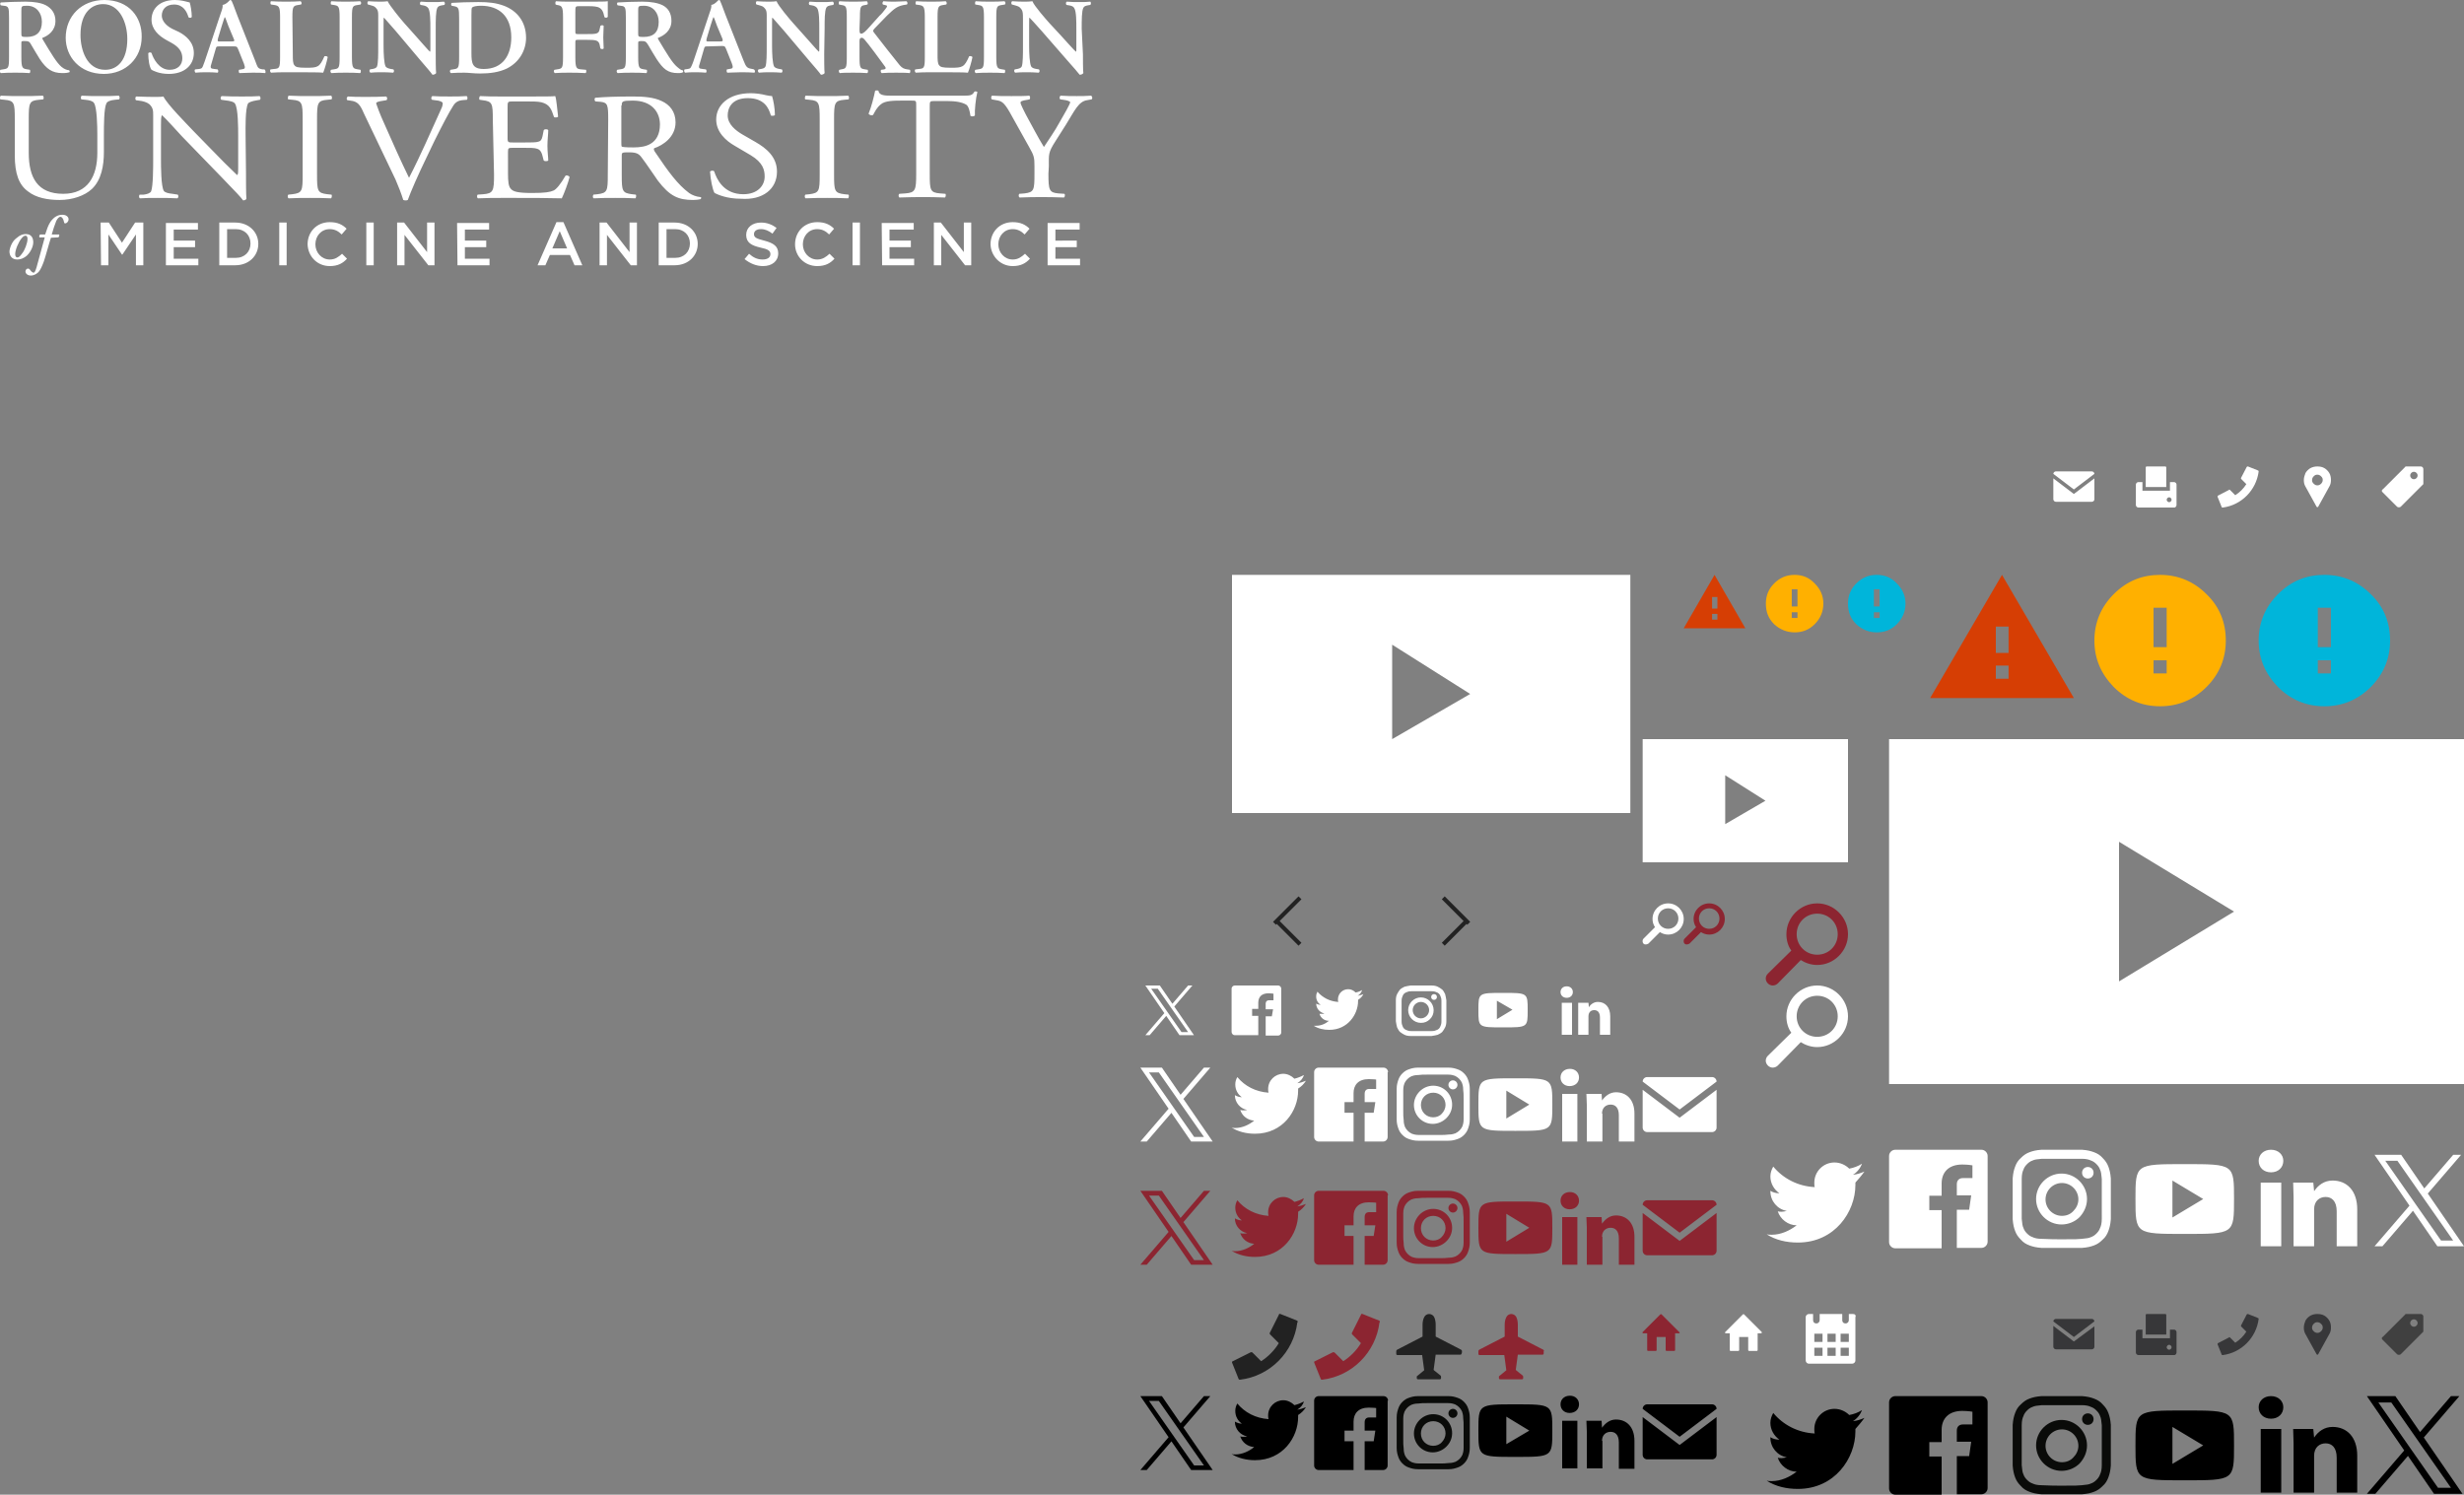 <?xml version="1.0" encoding="iso-8859-1"?>
<!-- Generator: Adobe Illustrator 27.8.1, SVG Export Plug-In . SVG Version: 6.00 Build 0)  -->
<svg version="1.1" id="Layer_1" xmlns="http://www.w3.org/2000/svg" xmlns:xlink="http://www.w3.org/1999/xlink" x="0px" y="0px"
	 width="600px" height="364px" viewBox="0 0 600 364" style="enable-background:new 0 0 600 364;" xml:space="preserve">
<rect x="0" y="0" width="600" height="364" fill="#808080" stroke="none"/>
<g>
	<path style="fill-rule:evenodd;clip-rule:evenodd;fill:#FFFFFF;" d="M380.4,266.4V278h3.7v-11.6H380.4z M390.1,271.2
		c0-1.5,1-2.2,2.1-2.2s2,0.7,2,2.6v6.4h3.8v-6.8c0-3.4-1.9-5.2-4.5-5.2c-1.5,0-2.6,0.9-3.4,2l-0.1-1.6h-3.7c0,0.4,0.1,2.6,0.1,2.6v9
		h3.8v-6.8H390.1z M382.2,264.5c1.4,0,2.3-0.9,2.3-2.1s-0.9-2.1-2.2-2.1c-1.4,0-2.3,0.9-2.3,2.1S380.9,264.5,382.2,264.5
		L382.2,264.5z M369,262.6c-9,0-9,0-9,6.4s0,6.4,9,6.4s9,0,9-6.4S378,262.6,369,262.6z M366.8,272.4v-6.8l5.6,3.4L366.8,272.4z
		 M338,261.1c0-0.6-0.5-1.1-1.1-1.1h-15.8c-0.6,0-1.1,0.5-1.1,1.1v15.8c0,0.6,0.5,1.1,1.1,1.1h8.5v-7h-2.2v-2.6h2.2v-2.2
		c0-2,1.2-3.4,3.7-3.4c1.1,0,1.8,0.1,1.8,0.1v2.3h-1.7c-0.7,0-1.1,0.4-1.1,1.2v2h2.6l-0.4,2.6h-2.2v7h4.5c0.6,0,1.1-0.5,1.1-1.1
		v-15.8H338z M318,263.2c-0.7,0.3-1.4,0.5-2.1,0.6c0.8-0.5,1.4-1.2,1.6-2c-0.7,0.4-1.5,0.7-2.3,0.9c-0.7-0.7-1.7-1.2-2.7-1.2
		c-2,0-3.7,1.6-3.7,3.7c0,0.3,0,0.6,0.1,0.9c-3.1-0.2-5.8-1.6-7.6-3.8c-0.3,0.5-0.5,1.1-0.5,1.8c0,1.3,0.6,2.4,1.6,3.1
		c-0.6,0-1.2-0.2-1.7-0.5l0,0c0,1.8,1.3,3.3,3,3.6c-0.3,0.1-0.6,0.1-1,0.1c-0.2,0-0.5,0-0.7-0.1c0.5,1.5,1.8,2.5,3.4,2.6
		c-1.2,1-2.9,1.8-4.6,1.8c-0.3,0-0.6,0-0.9-0.1c1.6,1,3.6,1.5,5.7,1.5c6.8,0,10.5-5.6,10.5-10.5v-0.5
		C316.9,264.6,317.5,264,318,263.2L318,263.2z M418,263.4c0-0.6-0.5-1.1-1.1-1.1h-15.8c-0.6,0-1.1,0.5-1.1,1.1l9,6.8L418,263.4z
		 M400,265.4v9.2c0,0.6,0.5,1.1,1.1,1.1h15.8c0.6,0,1.1-0.5,1.1-1.1v-9.2l-9,6.8L400,265.4z M350,260c1,0,1.5,0,1.9,0h0.2
		c0.2,0,0.4,0,0.6,0c1,0,1.6,0.2,2.2,0.4c0.6,0.2,1.1,0.5,1.6,1s0.8,1,1,1.6s0.4,1.2,0.4,2.2v0.6v0.2c0,0.4,0,0.9,0,1.9v2
		c0,1,0,1.5,0,1.9v0.2c0,0.2,0,0.4,0,0.6c0,1-0.2,1.6-0.4,2.2c-0.2,0.6-0.5,1.1-1,1.6l-1.1-1.1c0.3-0.3,0.5-0.6,0.7-1
		c0.1-0.3,0.3-0.8,0.3-1.7c0-0.8,0-1.1,0-2.4v-0.4v-1.3v-0.7c0-1.3,0-1.7-0.1-2.4c0-0.9-0.2-1.4-0.3-1.7c-0.2-0.4-0.4-0.7-0.7-1
		c-0.3-0.3-0.6-0.5-1-0.7c-0.3-0.1-0.8-0.3-1.7-0.3c-0.8,0-1.1,0-2.4,0h-0.4h-2c-1.3,0-1.7,0-2.4,0.1c-0.9,0-1.4,0.2-1.7,0.3
		c-0.4,0.2-0.7,0.4-1,0.7c-0.3,0.3-0.5,0.6-0.7,1c-0.1,0.3-0.3,0.8-0.3,1.7c0,0.8,0,1.1,0,2.4v0.4v2c0,1.3,0,1.7,0.1,2.4
		c0,0.9,0.2,1.4,0.3,1.7c0.2,0.4,0.4,0.7,0.7,1c0.3,0.3,0.6,0.5,1,0.7c0.3,0.1,0.8,0.3,1.7,0.3c0.8,0,1.1,0,2.4,0h0.4h2
		c1.3,0,1.7,0,2.4-0.1c0.9,0,1.4-0.2,1.7-0.3c0.4-0.2,0.7-0.4,1-0.7l1.1,1.1c-0.5,0.5-1,0.8-1.6,1s-1.2,0.4-2.2,0.4
		c-0.2,0-0.4,0-0.6,0h-0.2c-0.4,0-0.9,0-1.9,0h-2c-1,0-1.5,0-1.9,0h-0.2c-0.2,0-0.4,0-0.6,0c-1,0-1.6-0.2-2.2-0.4
		c-0.6-0.2-1.1-0.5-1.6-1s-0.8-1-1-1.6s-0.4-1.2-0.4-2.2c0-0.2,0-0.4,0-0.6v-0.2c0-0.4,0-0.9,0-1.9v-2c0-1,0-1.5,0-1.9v-0.2
		c0-0.2,0-0.4,0-0.6c0-1,0.2-1.6,0.4-2.2c0.2-0.6,0.5-1.1,1-1.6s1-0.8,1.6-1s1.2-0.4,2.2-0.4c0.2,0,0.4,0,0.6,0h0.2
		c0.4,0,0.9,0,1.9,0H350z M349,264.4c2.6,0,4.6,2.1,4.6,4.6c0,1.3-0.5,2.4-1.4,3.3l-1.1-1.1c0.5-0.5,0.9-1.3,0.9-2.1
		c0-1.7-1.3-3-3-3s-3,1.3-3,3s1.3,3,3,3c0.8,0,1.6-0.3,2.1-0.9l1.1,1.1c-0.8,0.8-2,1.4-3.3,1.4c-2.6,0-4.6-2.1-4.6-4.6
		S346.4,264.4,349,264.4L349,264.4z M353.8,263.1c0.6,0,1.1,0.5,1.1,1.1s-0.5,1.1-1.1,1.1s-1.1-0.5-1.1-1.1
		C352.7,263.6,353.2,263.1,353.8,263.1z"/>
	<path style="fill-rule:evenodd;clip-rule:evenodd;fill:#8C2531;" d="M418,293.4c0-0.6-0.5-1.1-1.1-1.1h-15.8
		c-0.6,0-1.1,0.5-1.1,1.1l9,6.8L418,293.4z M400,295.4v9.2c0,0.6,0.5,1.1,1.1,1.1h15.8c0.6,0,1.1-0.5,1.1-1.1v-9.2l-9,6.8L400,295.4
		z M380.4,296.4V308h3.7v-11.6H380.4L380.4,296.4z M390.1,301.2c0-1.5,1-2.2,2.1-2.2s2,0.7,2,2.6v6.4h3.8v-6.8
		c0-3.4-1.9-5.2-4.5-5.2c-1.5,0-2.6,0.9-3.4,2l-0.1-1.6h-3.7c0,0.4,0.1,2.6,0.1,2.6v9h3.8v-6.8H390.1z M382.2,294.5
		c1.4,0,2.3-0.9,2.3-2.1s-0.9-2.1-2.2-2.1c-1.4,0-2.3,0.9-2.3,2.1S380.9,294.5,382.2,294.5L382.2,294.5z M369,292.6c-9,0-9,0-9,6.4
		s0,6.4,9,6.4s9,0,9-6.4S378,292.6,369,292.6z M366.8,302.4v-6.8l5.6,3.4L366.8,302.4z M338,291.1c0-0.6-0.5-1.1-1.1-1.1h-15.8
		c-0.6,0-1.1,0.5-1.1,1.1v15.8c0,0.6,0.5,1.1,1.1,1.1h8.5v-7h-2.2v-2.6h2.2v-2.2c0-2,1.2-3.4,3.7-3.4c1.1,0,1.8,0.1,1.8,0.1v2.3
		h-1.7c-0.7,0-1.1,0.4-1.1,1.2v2h2.6l-0.4,2.6h-2.2v7h4.5c0.6,0,1.1-0.5,1.1-1.1v-15.8H338z M318,293.2c-0.7,0.3-1.4,0.5-2.1,0.6
		c0.8-0.5,1.4-1.2,1.6-2c-0.7,0.4-1.5,0.7-2.3,0.9c-0.7-0.7-1.7-1.2-2.7-1.2c-2,0-3.7,1.6-3.7,3.7c0,0.3,0,0.6,0.1,0.9
		c-3.1-0.2-5.8-1.6-7.6-3.8c-0.3,0.5-0.5,1.1-0.5,1.8c0,1.3,0.6,2.4,1.6,3.1c-0.6,0-1.2-0.2-1.7-0.5l0,0c0,1.8,1.3,3.3,3,3.6
		c-0.3,0.1-0.6,0.1-1,0.1c-0.2,0-0.5,0-0.7-0.1c0.5,1.5,1.8,2.5,3.4,2.6c-1.2,1-2.9,1.8-4.6,1.8c-0.3,0-0.6,0-0.9-0.1
		c1.6,1,3.6,1.5,5.7,1.5c6.8,0,10.5-5.6,10.5-10.5v-0.5C316.9,294.6,317.5,294,318,293.2L318,293.2z M350,290c1,0,1.5,0,1.9,0h0.2
		c0.2,0,0.4,0,0.6,0c1,0,1.6,0.2,2.2,0.4c0.6,0.2,1.1,0.5,1.6,1s0.8,1,1,1.6s0.4,1.2,0.4,2.2v0.6v0.2c0,0.4,0,0.9,0,1.9v2
		c0,1,0,1.5,0,1.9v0.2c0,0.2,0,0.4,0,0.6c0,1-0.2,1.6-0.4,2.2c-0.2,0.6-0.5,1.1-1,1.6l-1.1-1.1c0.3-0.3,0.5-0.6,0.7-1
		c0.1-0.3,0.3-0.8,0.3-1.7c0-0.8,0-1.1,0-2.4v-0.4v-1.3v-0.7c0-1.3,0-1.7-0.1-2.4c0-0.9-0.2-1.4-0.3-1.7c-0.2-0.4-0.4-0.7-0.7-1
		c-0.3-0.3-0.6-0.5-1-0.7c-0.3-0.1-0.8-0.3-1.7-0.3c-0.8,0-1.1,0-2.4,0h-0.4h-2c-1.3,0-1.7,0-2.4,0.1c-0.9,0-1.4,0.2-1.7,0.3
		c-0.4,0.2-0.7,0.4-1,0.7c-0.3,0.3-0.5,0.6-0.7,1c-0.1,0.3-0.3,0.8-0.3,1.7c0,0.8,0,1.1,0,2.4v0.4v2c0,1.3,0,1.7,0.1,2.4
		c0,0.9,0.2,1.4,0.3,1.7c0.2,0.4,0.4,0.7,0.7,1c0.3,0.3,0.6,0.5,1,0.7c0.3,0.1,0.8,0.3,1.7,0.3c0.8,0,1.1,0,2.4,0h0.4h2
		c1.3,0,1.7,0,2.4-0.1c0.9,0,1.4-0.2,1.7-0.3c0.4-0.2,0.7-0.4,1-0.7l1.1,1.1c-0.5,0.5-1,0.8-1.6,1s-1.2,0.4-2.2,0.4
		c-0.2,0-0.4,0-0.6,0h-0.2c-0.4,0-0.9,0-1.9,0h-2c-1,0-1.5,0-1.9,0h-0.2c-0.2,0-0.4,0-0.6,0c-1,0-1.6-0.2-2.2-0.4
		c-0.6-0.2-1.1-0.5-1.6-1s-0.8-1-1-1.6s-0.4-1.2-0.4-2.2c0-0.2,0-0.4,0-0.6v-0.2c0-0.4,0-0.9,0-1.9v-2c0-1,0-1.5,0-1.9v-0.2
		c0-0.2,0-0.4,0-0.6c0-1,0.2-1.6,0.4-2.2c0.2-0.6,0.5-1.1,1-1.6s1-0.8,1.6-1s1.2-0.4,2.2-0.4c0.2,0,0.4,0,0.6,0h0.2
		c0.4,0,0.9,0,1.9,0H350z M349,294.4c2.6,0,4.6,2.1,4.6,4.6c0,1.3-0.5,2.4-1.4,3.3l-1.1-1.1c0.5-0.5,0.9-1.3,0.9-2.1
		c0-1.7-1.3-3-3-3s-3,1.3-3,3s1.3,3,3,3c0.8,0,1.6-0.3,2.1-0.9l1.1,1.1c-0.8,0.8-2,1.4-3.3,1.4c-2.6,0-4.6-2.1-4.6-4.6
		S346.4,294.4,349,294.4L349,294.4z M353.8,293.1c0.6,0,1.1,0.5,1.1,1.1s-0.5,1.1-1.1,1.1s-1.1-0.5-1.1-1.1
		C352.7,293.6,353.2,293.1,353.8,293.1z"/>
	<path style="fill-rule:evenodd;clip-rule:evenodd;fill:#FFFFFF;" d="M550.5,288v15.5h5V288H550.5z M563.5,294.5c0-2,1.3-3,2.8-3
		s2.7,1,2.7,3.5v8.5h5v-9c0-4.5-2.5-7-6-7c-2,0-3.5,1.1-4.5,2.6l-0.2-2.1h-4.9c0,0.5,0.1,3.5,0.1,3.5v12h5L563.5,294.5L563.5,294.5z
		 M553,285.5c1.8,0,3-1.2,3-2.8c0-1.5-1.2-2.7-3-2.7s-3,1.2-3,2.7C550,284.3,551.2,285.5,553,285.5L553,285.5z M532,283.5
		c-12,0-12,0-12,8.5s0,8.5,12,8.5s12,0,12-8.5S544,283.5,532,283.5z M529,296.5v-9l7.5,4.5L529,296.5z M484,281.5
		c0-0.8-0.7-1.5-1.5-1.5h-21c-0.8,0-1.5,0.7-1.5,1.5v21c0,0.8,0.7,1.5,1.5,1.5h11.3v-9.3h-3v-3.5h3v-3c0-2.7,1.7-4.6,5-4.6
		c1.5,0,2.5,0.2,2.5,0.2v3.1H478c-1,0-1.5,0.6-1.5,1.5v2.7h3.5l-0.5,3.5h-3v9.3h6c0.8,0,1.5-0.7,1.5-1.5V281.5z M454,285.3
		c-0.9,0.4-1.8,0.7-2.8,0.8c1-0.6,1.8-1.6,2.2-2.7c-0.9,0.6-2,1-3.1,1.2c-0.9-0.9-2.2-1.5-3.6-1.5c-2.7,0-4.9,2.2-4.9,4.9
		c0,0.4,0,0.8,0.1,1.1c-4.1-0.2-7.7-2.1-10.1-5c-0.4,0.7-0.7,1.5-0.7,2.4c0,1.7,0.9,3.2,2.2,4.1c-0.8,0-1.6-0.2-2.2-0.6v0.1
		c0,2.4,1.7,4.4,4,4.8c-0.4,0.1-0.9,0.2-1.3,0.2c-0.3,0-0.6,0-0.9-0.1c0.6,1.9,2.5,3.4,4.6,3.4c-1.7,1.3-3.8,2.3-6.1,2.3
		c-0.4,0-0.8,0-1.2-0.1c2.2,1.4,4.8,2,7.6,2c9,0,14-7.5,14-14V288C452.5,287.2,453.3,286.3,454,285.3L454,285.3z M503.2,280
		c1.5,0,2.2,0,2.8,0h0.4h0.6c1.3,0.1,2.1,0.3,2.9,0.6c0.8,0.3,1.5,0.7,2.1,1.4c0.7,0.7,1.1,1.3,1.4,2.1c0.3,0.8,0.5,1.6,0.6,2.9v0.6
		v0.4c0,0.6,0,1.3,0,2.8v2.3c0,1.5,0,2.2,0,2.8v0.4v0.6c-0.1,1.3-0.3,2.1-0.6,2.9s-0.7,1.5-1.4,2.1l-1.5-1.5
		c0.4-0.4,0.7-0.8,0.9-1.4c0.2-0.4,0.4-1.1,0.4-2.2v-0.6V296c0-0.7,0-1.3,0-2.9v-2.3c0-1.6,0-2.3,0-2.9v-0.2v-0.6
		c-0.1-1.2-0.2-1.8-0.4-2.2c-0.2-0.6-0.5-1-0.9-1.4s-0.8-0.7-1.4-0.9c-0.4-0.2-1.1-0.4-2.2-0.4h-0.6h-0.2c-0.7,0-1.3,0-2.9,0h-2.3
		c-1.6,0-2.3,0-2.9,0h-0.2h-0.6c-1.2,0.1-1.8,0.2-2.2,0.4c-0.6,0.2-1,0.5-1.4,0.9s-0.7,0.8-0.9,1.4c-0.2,0.4-0.4,1.1-0.4,2.2v0.6
		v0.2c0,0.7,0,1.3,0,2.9v2.3c0,1.6,0,2.3,0,2.9v0.2v0.6c0.1,1.2,0.2,1.8,0.4,2.2c0.2,0.6,0.5,1,0.9,1.4s0.8,0.7,1.4,0.9
		c0.4,0.2,1.1,0.4,2.2,0.4s1.5,0.1,3.7,0.1h2.3c2.2,0,2.6,0,3.7-0.1c1.2-0.1,1.8-0.2,2.2-0.4c0.6-0.2,1-0.5,1.4-0.9l1.5,1.5
		c-0.7,0.7-1.3,1.1-2.1,1.4c-0.8,0.3-1.6,0.5-2.9,0.6h-0.6H506c-0.6,0-1.3,0-2.8,0h-2.3c-1.5,0-2.2,0-2.8,0h-0.4h-0.6
		c-1.3-0.1-2.1-0.3-2.9-0.6c-0.8-0.3-1.5-0.7-2.1-1.4c-0.7-0.7-1.1-1.3-1.4-2.1c-0.3-0.8-0.5-1.6-0.6-2.9v-0.6v-0.4
		c0-0.6,0-1.3,0-2.8v-2.3c0-1.5,0-2.2,0-2.8v-0.4V287c0.1-1.3,0.3-2.1,0.6-2.9c0.3-0.8,0.7-1.5,1.4-2.1c0.7-0.7,1.3-1.1,2.1-1.4
		c0.8-0.3,1.6-0.5,2.9-0.6h0.6h0.4c0.6,0,1.3,0,2.8,0H503.2z M502,285.8c3.4,0,6.2,2.8,6.2,6.2c0,1.7-0.7,3.2-1.8,4.4l-1.5-1.5
		c0.7-0.7,1.2-1.7,1.2-2.8c0-2.2-1.8-4-4-4s-4,1.8-4,4s1.8,4,4,4c1.1,0,2.1-0.4,2.8-1.2l1.5,1.5c-1.1,1.1-2.7,1.8-4.4,1.8
		c-3.4,0-6.2-2.8-6.2-6.2C495.8,288.6,498.6,285.8,502,285.8z M508.4,284.2c0.8,0,1.4,0.6,1.4,1.4s-0.6,1.4-1.4,1.4
		s-1.4-0.6-1.4-1.4C507,284.8,507.6,284.2,508.4,284.2z"/>
	<path style="fill-rule:evenodd;clip-rule:evenodd;" d="M418,343.1c0-0.6-0.5-1.1-1.1-1.1h-15.8c-0.6,0-1.1,0.5-1.1,1.1l9,6.8
		L418,343.1z M400,345.1v9.2c0,0.6,0.5,1.1,1.1,1.1h15.8c0.6,0,1.1-0.5,1.1-1.1v-9.2l-9,6.8L400,345.1z M380.4,346v11.6h3.7V346
		H380.4L380.4,346z M390.1,350.9c0-1.5,1-2.2,2.1-2.2s2,0.7,2,2.6v6.4h3.8v-6.8c0-3.4-1.9-5.2-4.5-5.2c-1.5,0-2.6,0.9-3.4,2L390,346
		h-3.7c0,0.4,0.1,2.6,0.1,2.6v9h3.8v-6.7H390.1z M382.2,344.1c1.4,0,2.3-0.9,2.3-2.1s-0.9-2.1-2.2-2.1c-1.4,0-2.3,0.9-2.3,2.1
		S380.9,344.1,382.2,344.1L382.2,344.1z M369,342c-9,0-9,0-9,6.4s0,6.4,9,6.4s9,0,9-6.4S378,342,369,342z M366.8,351.7V345l5.6,3.4
		L366.8,351.7z M338,341.1c0-0.6-0.5-1.1-1.1-1.1h-15.8c-0.6,0-1.1,0.5-1.1,1.1v15.8c0,0.6,0.5,1.1,1.1,1.1h8.5v-7h-2.2v-2.6h2.2
		v-2.2c0-2,1.2-3.4,3.7-3.4c1.1,0,1.8,0.1,1.8,0.1v2.3h-1.7c-0.7,0-1.1,0.4-1.1,1.2v2h2.6l-0.4,2.6h-2.2v7h4.5
		c0.6,0,1.1-0.5,1.1-1.1v-15.8H338z M318,342.7c-0.7,0.3-1.4,0.5-2.1,0.6c0.8-0.5,1.4-1.2,1.6-2c-0.7,0.4-1.5,0.7-2.3,0.9
		c-0.7-0.7-1.7-1.2-2.7-1.2c-2,0-3.7,1.6-3.7,3.7c0,0.3,0,0.6,0.1,0.9c-3.1-0.2-5.8-1.6-7.6-3.8c-0.3,0.5-0.5,1.1-0.5,1.8
		c0,1.3,0.6,2.4,1.6,3.1c-0.6,0-1.2-0.2-1.7-0.5l0,0c0,1.8,1.3,3.3,3,3.6c-0.3,0.1-0.6,0.1-1,0.1c-0.2,0-0.5,0-0.7-0.1
		c0.5,1.5,1.8,2.5,3.4,2.6c-1.2,1-2.9,1.8-4.6,1.8c-0.3,0-0.6,0-0.9-0.1c1.6,1,3.6,1.5,5.7,1.5c6.8,0,10.5-5.6,10.5-10.5v-0.5
		C316.9,344.1,317.5,343.5,318,342.7L318,342.7z"/>
	<path style="fill-rule:evenodd;clip-rule:evenodd;fill:#0A0B09;" d="M350,340c1,0,1.5,0,1.9,0h0.2c0.2,0,0.4,0,0.6,0
		c1,0,1.6,0.2,2.2,0.4c0.6,0.2,1.1,0.5,1.6,1s0.8,1,1,1.6s0.4,1.2,0.4,2.2v0.6v0.2c0,0.4,0,0.9,0,1.9v2c0,1,0,1.5,0,1.9v0.2
		c0,0.2,0,0.4,0,0.6c0,1-0.2,1.6-0.4,2.2c-0.2,0.6-0.5,1.1-1,1.6l-1.1-1.1c0.3-0.3,0.5-0.6,0.7-1c0.1-0.3,0.3-0.8,0.3-1.7
		c0-0.8,0-1.1,0-2.4v-0.4v-1.3v-0.7c0-1.3,0-1.7-0.1-2.4c0-0.9-0.2-1.4-0.3-1.7c-0.2-0.4-0.4-0.7-0.7-1c-0.3-0.3-0.6-0.5-1-0.7
		c-0.3-0.1-0.8-0.3-1.7-0.3c-0.8,0-1.1,0-2.4,0h-0.4h-2c-1.3,0-1.7,0-2.4,0.1c-0.9,0-1.4,0.2-1.7,0.3c-0.4,0.2-0.7,0.4-1,0.7
		c-0.3,0.3-0.5,0.6-0.7,1c-0.1,0.3-0.3,0.8-0.3,1.7c0,0.8,0,1.1,0,2.4v0.4v2c0,1.3,0,1.7,0.1,2.4c0,0.9,0.2,1.4,0.3,1.7
		c0.2,0.4,0.4,0.7,0.7,1c0.3,0.3,0.6,0.5,1,0.7c0.3,0.1,0.8,0.3,1.7,0.3c0.8,0,1.1,0,2.4,0h0.4h2c1.3,0,1.7,0,2.4-0.1
		c0.9,0,1.4-0.2,1.7-0.3c0.4-0.2,0.7-0.4,1-0.7l1.1,1.1c-0.5,0.5-1,0.8-1.6,1s-1.2,0.4-2.2,0.4c-0.2,0-0.4,0-0.6,0h-0.2
		c-0.4,0-0.9,0-1.9,0h-2c-1,0-1.5,0-1.9,0h-0.2c-0.2,0-0.4,0-0.6,0c-1,0-1.6-0.2-2.2-0.4c-0.6-0.2-1.1-0.5-1.6-1s-0.8-1-1-1.6
		s-0.4-1.2-0.4-2.2c0-0.2,0-0.4,0-0.6v-0.2c0-0.4,0-0.9,0-1.9v-2c0-1,0-1.5,0-1.9v-0.2c0-0.2,0-0.4,0-0.6c0-1,0.2-1.6,0.4-2.2
		c0.2-0.6,0.5-1.1,1-1.6s1-0.8,1.6-1s1.2-0.4,2.2-0.4c0.2,0,0.4,0,0.6,0h0.2c0.4,0,0.9,0,1.9,0H350z M349,344.4
		c2.6,0,4.6,2.1,4.6,4.6c0,1.3-0.5,2.4-1.4,3.3l-1.1-1.1c0.5-0.5,0.9-1.3,0.9-2.1c0-1.7-1.3-3-3-3s-3,1.3-3,3s1.3,3,3,3
		c0.8,0,1.6-0.3,2.1-0.9l1.1,1.1c-0.8,0.8-2,1.4-3.3,1.4c-2.6,0-4.6-2.1-4.6-4.6S346.4,344.4,349,344.4L349,344.4z M353.8,343.1
		c0.6,0,1.1,0.5,1.1,1.1s-0.5,1.1-1.1,1.1s-1.1-0.5-1.1-1.1C352.7,343.6,353.2,343.1,353.8,343.1z"/>
	<path style="fill-rule:evenodd;clip-rule:evenodd;" d="M550.5,348v15.5h5V348H550.5z M563.5,354.5c0-2,1.3-3,2.8-3s2.7,1,2.7,3.5
		v8.5h5v-9c0-4.5-2.5-7-6-7c-2,0-3.5,1.1-4.5,2.6l-0.2-2.1h-4.9c0,0.5,0.1,3.5,0.1,3.5v12h5L563.5,354.5L563.5,354.5z M553,345.5
		c1.8,0,3-1.2,3-2.8c0-1.5-1.2-2.7-3-2.7s-3,1.2-3,2.7C550,344.3,551.2,345.5,553,345.5L553,345.5z M532,343.5c-12,0-12,0-12,8.5
		s0,8.5,12,8.5s12,0,12-8.5S544,343.5,532,343.5z M529,356.5v-9l7.5,4.5L529,356.5z M484,341.5c0-0.8-0.7-1.5-1.5-1.5h-21
		c-0.8,0-1.5,0.7-1.5,1.5v21c0,0.8,0.7,1.5,1.5,1.5h11.3v-9.3h-3v-3.5h3v-3c0-2.7,1.7-4.6,5-4.6c1.5,0,2.5,0.2,2.5,0.2v3.1H478
		c-1,0-1.5,0.6-1.5,1.5v2.7h3.5l-0.5,3.5h-3v9.3h6c0.8,0,1.5-0.7,1.5-1.5V341.5z M454,345.3c-0.9,0.4-1.8,0.7-2.8,0.8
		c1-0.6,1.8-1.6,2.2-2.7c-0.9,0.6-2,1-3.1,1.2c-0.9-0.9-2.2-1.5-3.6-1.5c-2.7,0-4.9,2.2-4.9,4.9c0,0.4,0,0.8,0.1,1.1
		c-4.1-0.2-7.7-2.1-10.1-5c-0.4,0.7-0.7,1.5-0.7,2.4c0,1.7,0.9,3.2,2.2,4.1c-0.8,0-1.6-0.2-2.2-0.6v0.1c0,2.4,1.7,4.4,4,4.8
		c-0.4,0.1-0.9,0.2-1.3,0.2c-0.3,0-0.6,0-0.9-0.1c0.6,1.9,2.5,3.4,4.6,3.4c-1.7,1.3-3.8,2.3-6.1,2.3c-0.4,0-0.8,0-1.2-0.1
		c2.2,1.4,4.8,2,7.6,2c9,0,14-7.5,14-14V348C452.5,347.2,453.3,346.3,454,345.3L454,345.3z"/>
	<path style="fill-rule:evenodd;clip-rule:evenodd;fill:#0A0B09;" d="M503.2,340c1.5,0,2.2,0,2.8,0h0.4h0.6c1.3,0.1,2.1,0.3,2.9,0.6
		c0.8,0.3,1.5,0.7,2.1,1.4c0.7,0.7,1.1,1.3,1.4,2.1c0.3,0.8,0.5,1.6,0.6,2.9v0.6v0.4c0,0.6,0,1.3,0,2.8v2.3c0,1.5,0,2.2,0,2.8v0.4
		v0.6c-0.1,1.3-0.3,2.1-0.6,2.9s-0.7,1.5-1.4,2.1l-1.5-1.5c0.4-0.4,0.7-0.8,0.9-1.4c0.2-0.4,0.4-1.1,0.4-2.2v-0.6V356
		c0-0.7,0-1.3,0-2.9v-2.3c0-1.6,0-2.3,0-2.9v-0.2v-0.6c-0.1-1.2-0.2-1.8-0.4-2.2c-0.2-0.6-0.5-1-0.9-1.4s-0.8-0.7-1.4-0.9
		c-0.4-0.2-1.1-0.4-2.2-0.4h-0.6h-0.2c-0.7,0-1.3,0-2.9,0h-2.3c-1.6,0-2.3,0-2.9,0h-0.2h-0.6c-1.2,0.1-1.8,0.2-2.2,0.4
		c-0.6,0.2-1,0.5-1.4,0.9s-0.7,0.8-0.9,1.4c-0.2,0.4-0.4,1.1-0.4,2.2v0.6v0.2c0,0.7,0,1.3,0,2.9v2.3c0,1.6,0,2.3,0,2.9v0.2v0.6
		c0.1,1.2,0.2,1.8,0.4,2.2c0.2,0.6,0.5,1,0.9,1.4s0.8,0.7,1.4,0.9c0.4,0.2,1.1,0.4,2.2,0.4s1.5,0.1,3.7,0.1h2.3c2.2,0,2.6,0,3.7-0.1
		c1.2-0.1,1.8-0.2,2.2-0.4c0.6-0.2,1-0.5,1.4-0.9l1.5,1.5c-0.7,0.7-1.3,1.1-2.1,1.4c-0.8,0.3-1.6,0.5-2.9,0.6h-0.6H506
		c-0.6,0-1.3,0-2.8,0h-2.3c-1.5,0-2.2,0-2.8,0h-0.4h-0.6c-1.3-0.1-2.1-0.3-2.9-0.6c-0.8-0.3-1.5-0.7-2.1-1.4
		c-0.7-0.7-1.1-1.3-1.4-2.1c-0.3-0.8-0.5-1.6-0.6-2.9v-0.6v-0.4c0-0.6,0-1.3,0-2.8v-2.3c0-1.5,0-2.2,0-2.8v-0.4V347
		c0.1-1.3,0.3-2.1,0.6-2.9c0.3-0.8,0.7-1.5,1.4-2.1c0.7-0.7,1.3-1.1,2.1-1.4c0.8-0.3,1.6-0.5,2.9-0.6h0.6h0.4c0.6,0,1.3,0,2.8,0
		H503.2z M502,345.8c3.4,0,6.2,2.8,6.2,6.2c0,1.7-0.7,3.2-1.8,4.4l-1.5-1.5c0.7-0.7,1.2-1.7,1.2-2.8c0-2.2-1.8-4-4-4s-4,1.8-4,4
		s1.8,4,4,4c1.1,0,2.1-0.4,2.8-1.2l1.5,1.5c-1.1,1.1-2.7,1.8-4.4,1.8c-3.4,0-6.2-2.8-6.2-6.2C495.8,348.6,498.6,345.8,502,345.8z
		 M508.4,344.2c0.8,0,1.4,0.6,1.4,1.4s-0.6,1.4-1.4,1.4s-1.4-0.6-1.4-1.4C507,344.8,507.6,344.2,508.4,344.2z"/>
	<g>
		<path style="fill:none;stroke:#222222;stroke-linecap:square;" d="M316.2,229.6l-5-5 M316.2,219l-5.5,5.5 M351.8,229.6l5-5
			 M351.8,219l5.5,5.5"/>
	</g>
	<path style="fill-rule:evenodd;clip-rule:evenodd;fill:#FFFFFF;" d="M600,180v84H460v-84H600z M516,205v34l28-17L516,205z M397,140
		v58h-97v-58H397z M339,157v23l19-11L339,157z M450,180v30h-50v-30H450z M420.1,188.8v11.9l9.8-5.7L420.1,188.8z"/>
	<path style="fill-rule:evenodd;clip-rule:evenodd;fill:#373739;" d="M505,325.6l5-3.8c0-0.3-0.3-0.6-0.6-0.6h-8.8
		c-0.3,0-0.6,0.3-0.6,0.6L505,325.6z M505,326.7l-5-3.8v5.1c0,0.3,0.3,0.6,0.6,0.6h8.8c0.3,0,0.6-0.3,0.6-0.6v-5L505,326.7z
		 M530,329.4v-5c0-0.3-0.3-0.6-0.6-0.6h-1v2.1h-6.7v-2.1h-1c-0.3,0-0.6,0.3-0.6,0.6v5c0,0.3,0.3,0.6,0.6,0.6h8.8
		C529.7,330,530,329.7,530,329.4L530,329.4z M528.8,328.1c0,0.3-0.3,0.6-0.6,0.6s-0.6-0.3-0.6-0.6s0.3-0.6,0.6-0.6
		S528.8,327.8,528.8,328.1z M522.5,325h5v-4.8c0-0.1-0.1-0.2-0.2-0.2h-4.6c-0.1,0-0.2,0.1-0.2,0.2V325L522.5,325z M550,321.2
		C550,321.2,550,321.1,550,321.2c0-0.1-0.1-0.2-0.1-0.2l-2.5-1c-0.1,0-0.2,0-0.3,0.1l-1.4,2.7c0,0.1,0,0.2,0,0.2l1.3,1.3
		c-0.7,1.1-1.6,2-2.7,2.7l-1.3-1.3c-0.1-0.1-0.2-0.1-0.2,0l-2.7,1.4c-0.1,0-0.1,0.2-0.1,0.3l1,2.5l0.1,0.1h0.1c0,0,0,0,0.1,0
		C545.8,329.4,549.4,325.8,550,321.2L550,321.2L550,321.2z M564.3,320c0.6,0,1.2,0.1,1.7,0.4s0.9,0.7,1.2,1.2s0.4,1.1,0.4,1.7
		s-0.1,1.1-0.4,1.6l-2.7,4.9c0,0.1-0.1,0.1-0.2,0.1s-0.1,0-0.2-0.1l-2.7-4.9c-0.3-0.5-0.4-1-0.4-1.6s0.2-1.2,0.4-1.7
		c0.3-0.5,0.7-0.9,1.2-1.2C563.2,320.1,563.7,320,564.3,320L564.3,320z M564.3,324.6c0.3,0,0.6-0.1,0.9-0.4c0.2-0.2,0.4-0.5,0.4-0.9
		s-0.1-0.6-0.4-0.9c-0.2-0.2-0.5-0.4-0.9-0.4s-0.6,0.1-0.9,0.4c-0.2,0.2-0.4,0.5-0.4,0.9s0.1,0.6,0.4,0.9S564,324.6,564.3,324.6z"/>
	<path style="fill-rule:evenodd;clip-rule:evenodd;fill:#404040;" d="M580.2,326.3l3.5,3.5c0.2,0.2,0.7,0.2,0.9,0l5.4-5.4l0.1-0.1
		v-3.7c0-0.3-0.3-0.6-0.6-0.6h-3.7c0,0-0.1,0-0.1,0.1l-5.4,5.4C579.9,325.7,579.9,326.1,580.2,326.3L580.2,326.3z M586.9,322.2
		c0-0.5,0.4-0.9,0.9-0.9s0.9,0.4,0.9,0.9s-0.4,0.9-0.9,0.9C587.3,323.1,586.9,322.7,586.9,322.2L586.9,322.2z"/>
	<g transform="translate(299 319)">
		<path style="fill-rule:evenodd;clip-rule:evenodd;fill:#8C2531;" d="M109.9,5.4l-4.3-4.3c-0.1-0.1-0.2-0.1-0.3,0L101,5.4
			c-0.1,0.1-0.1,0.1,0,0.2c0,0.1,0.1,0.1,0.2,0.1h0.9v4.1c0,0.1,0.1,0.2,0.2,0.2h1.9c0.1,0,0.2-0.1,0.2-0.2V6.6h2.2v3.2
			c0,0.1,0.1,0.2,0.2,0.2h1.9c0.1,0,0.2-0.1,0.2-0.2V5.7h0.9c0.1,0,0.2,0,0.2-0.1C110,5.5,110,5.4,109.9,5.4L109.9,5.4z"/>
		<path style="fill-rule:evenodd;clip-rule:evenodd;fill:#FFFFFF;" d="M130,5.6c0-0.1,0-0.2,0-0.2l-4.3-4.3c-0.1-0.1-0.2-0.1-0.3,0
			l-4.3,4.3c-0.1,0.1-0.1,0.1,0,0.2c0,0.1,0.1,0.1,0.2,0.1h0.9v4.1c0,0.1,0.1,0.2,0.2,0.2h1.9c0.1,0,0.2-0.1,0.2-0.2V6.6h2.2v3.2
			c0,0.1,0.1,0.2,0.2,0.2h1.9c0.1,0,0.2-0.1,0.2-0.2V5.7h0.9C129.9,5.7,130,5.6,130,5.6L130,5.6z M152.2,1h-1v1.5
			c0,0.4-0.3,0.8-0.8,0.8s-0.8-0.3-0.8-0.8V1h-5.5v1.5c0,0.4-0.3,0.8-0.8,0.8s-0.8-0.3-0.8-0.8V1h-1c-0.4,0-0.8,0.3-0.8,0.8v10.5
			c0,0.4,0.3,0.8,0.8,0.8H152c0.4,0,0.8-0.3,0.8-0.8V1.8C153,1.3,152.7,1,152.2,1z M144.8,11.2h-2v-2h2V11.2z M144.8,7.8h-2v-2h2
			V7.8z M148,11.2h-2v-2h2V11.2z M148,7.8h-2v-2h2V7.8z M151.2,11.2h-2v-2h2V11.2z M151.2,7.8h-2v-2h2V7.8z"/>
		<path style="fill-rule:evenodd;clip-rule:evenodd;fill:#222222;" d="M17,2.9V2.8c0-0.1-0.1-0.1-0.2-0.2l-4-1.6
			c-0.2-0.1-0.4,0-0.4,0.2l-2.2,4.4c-0.1,0.1,0,0.3,0.1,0.4l2.1,2.1c-1.1,1.8-2.6,3.3-4.3,4.4L6,10.4c-0.1-0.1-0.3-0.1-0.4-0.1
			l-4.4,2.2C1,12.5,1,12.7,1,12.8l1.6,4c0,0.1,0.1,0.1,0.2,0.2h0.1H3c7.3-0.9,13-6.7,13.9-13.9C17,3,17,2.9,17,2.9L17,2.9z"/>
		<path style="fill-rule:evenodd;clip-rule:evenodd;fill:#8C2531;" d="M37,2.9V2.8c0-0.1-0.1-0.1-0.2-0.2l-4-1.6
			c-0.2-0.1-0.4,0-0.4,0.2l-2.2,4.4c-0.1,0.1,0,0.3,0.1,0.4l2.1,2.1c-1.1,1.8-2.6,3.3-4.3,4.4L26,10.4c-0.1-0.1-0.3-0.1-0.4-0.1
			l-4.4,2.2c-0.2,0-0.2,0.2-0.2,0.3l1.6,4c0,0.1,0.1,0.1,0.2,0.2h0.1H23c7.3-0.9,13-6.7,13.9-13.9C37,3,37,2.9,37,2.9L37,2.9z
			 M77,10c0-0.1-0.1-0.2-0.2-0.3l-6.2-3.2V3.6c0-0.6-0.1-1.2-0.3-1.7C70,1.2,69.4,1,69,1s-1,0.2-1.3,1c-0.2,0.4-0.3,1.1-0.3,1.7v2.8
			l-6.2,3.2C61.1,9.8,61,9.9,61,10v0.7c0,0.2,0.1,0.3,0.3,0.3h6l0.5,3.7c0,0,0,0-1.7,1.4c-0.1,0-0.1,0.1-0.1,0.2v0.3
			c0,0.2,0.1,0.3,0.3,0.3h5.3c0.2,0,0.3-0.1,0.3-0.3v-0.3c0-0.1,0-0.2-0.1-0.3c-1.7-1.3-1.7-1.4-1.7-1.4l0.5-3.7h6
			c0.2,0,0.3-0.1,0.3-0.3V10H77z"/>
		<path style="fill-rule:evenodd;clip-rule:evenodd;fill:#222222;" d="M57,10c0-0.1-0.1-0.2-0.2-0.3l-6.2-3.2V3.6
			c0-0.6-0.1-1.2-0.3-1.7C50,1.2,49.4,1,49,1s-1,0.2-1.3,1c-0.2,0.4-0.3,1.1-0.3,1.7v2.8l-6.2,3.2C41.1,9.8,41,9.9,41,10v0.7
			c0,0.2,0.1,0.3,0.3,0.3h6l0.5,3.7c0,0,0,0-1.7,1.4c-0.1,0-0.1,0.1-0.1,0.2v0.3c0,0.2,0.1,0.3,0.3,0.3h5.3c0.2,0,0.3-0.1,0.3-0.3
			v-0.3c0-0.1,0-0.2-0.1-0.3c-1.7-1.3-1.7-1.4-1.7-1.4l0.5-3.7h6c0.2,0,0.3-0.1,0.3-0.3C57,10.7,57,10,57,10z"/>
	</g>
	<path style="fill-rule:evenodd;clip-rule:evenodd;fill:#FFFFFF;" d="M312,240.8c0-0.4-0.3-0.8-0.8-0.8h-10.5
		c-0.4,0-0.8,0.3-0.8,0.8v10.5c0,0.4,0.3,0.8,0.8,0.8h5.7v-4.7h-1.5v-1.7h1.5v-1.5c0-1.4,0.8-2.3,2.5-2.3c0.7,0,1.2,0.1,1.2,0.1v1.6
		H309c-0.5,0-0.8,0.3-0.8,0.8v1.4h1.8l-0.3,1.7h-1.5v4.7h3c0.4,0,0.8-0.3,0.8-0.8V240.8z M332,242.1c-0.4,0.2-0.9,0.3-1.4,0.4
		c0.5-0.3,0.9-0.8,1.1-1.4c-0.5,0.3-1,0.5-1.6,0.6c-0.5-0.5-1.1-0.8-1.8-0.8c-1.4,0-2.5,1.1-2.5,2.5c0,0.2,0,0.4,0.1,0.6
		c-2-0.1-3.8-1-5.1-2.5c-0.2,0.4-0.3,0.7-0.3,1.2c0,0.8,0.4,1.6,1.1,2c-0.4,0-0.8-0.1-1.1-0.3l0,0c0,1.2,0.9,2.2,2,2.4
		c-0.2,0.1-0.4,0.1-0.7,0.1c-0.2,0-0.3,0-0.5,0c0.3,1,1.2,1.7,2.3,1.7c-0.8,0.7-1.9,1.2-3.1,1.2c-0.2,0-0.4,0-0.6,0
		c1.1,0.7,2.4,1,3.8,1c4.5,0,7-3.8,7-7v-0.3C331.3,243.1,331.7,242.7,332,242.1L332,242.1z M366,241.8c-6,0-6,0-6,4.2s0,4.2,6,4.2
		s6,0,6-4.2S372,241.8,366,241.8z M364.5,248.2v-4.5l3.8,2.2L364.5,248.2z M380.3,244.2v7.8h2.5v-7.8H380.3z M386.8,247.5
		c0-1,0.6-1.5,1.4-1.5s1.4,0.5,1.4,1.8v4.2h2.5v-4.5c0-2.2-1.2-3.5-3-3.5c-1,0-1.8,0.6-2.2,1.3l-0.1-1.1h-2.5c0,0.3,0,1.8,0,1.8v6
		h2.5L386.8,247.5L386.8,247.5z M381.5,243c0.9,0,1.5-0.6,1.5-1.4c0-0.8-0.6-1.4-1.5-1.4s-1.5,0.6-1.5,1.4S380.6,243,381.5,243
		L381.5,243z M346.7,240c0.7,0,1,0,1.4,0h0.2h0.3c0.6,0,1.1,0.1,1.5,0.3s0.7,0.4,1.1,0.7c0.3,0.3,0.5,0.7,0.7,1.1
		c0.1,0.4,0.2,0.8,0.3,1.5c0,0.1,0,0.2,0,0.3v0.2c0,0.3,0,0.6,0,1.4v1.3c0,0.7,0,1,0,1.4v0.2v0.3c0,0.6-0.1,1.1-0.3,1.5
		c-0.2,0.4-0.4,0.7-0.7,1.1l-0.8-0.8c0.2-0.2,0.3-0.4,0.4-0.7c0.1-0.2,0.2-0.5,0.2-1.1c0-0.5,0-0.8,0-1.8v-1.3c0-1,0-1.2,0-1.8
		s-0.1-0.9-0.2-1.1c-0.1-0.3-0.2-0.5-0.4-0.7c-0.2-0.2-0.4-0.3-0.7-0.4c-0.2-0.1-0.5-0.2-1.1-0.2c-0.5,0-0.8,0-1.8,0h-1.3
		c-1,0-1.2,0-1.8,0c-0.6,0-0.9,0.1-1.1,0.2c-0.3,0.1-0.5,0.2-0.7,0.4s-0.3,0.4-0.4,0.7c-0.1,0.2-0.2,0.5-0.2,1.1c0,0.5,0,0.8,0,1.8
		v1.3c0,1,0,1.2,0,1.8s0.1,0.9,0.2,1.1c0.1,0.3,0.2,0.5,0.4,0.7c0.2,0.2,0.4,0.3,0.7,0.4c0.2,0.1,0.5,0.2,1.1,0.2c0.5,0,0.8,0,1.8,0
		h1.3c1,0,1.2,0,1.8,0c0.6,0,0.9-0.1,1.1-0.2c0.3-0.1,0.5-0.2,0.7-0.4l0.8,0.8c-0.3,0.3-0.7,0.5-1.1,0.7c-0.4,0.1-0.8,0.2-1.5,0.3
		c-0.1,0-0.2,0-0.3,0h-0.2c-0.3,0-0.6,0-1.4,0h-1.3c-0.7,0-1,0-1.4,0h-0.2h-0.3c-0.6,0-1.1-0.1-1.5-0.3s-0.7-0.4-1.1-0.7
		c-0.3-0.3-0.5-0.7-0.7-1.1c-0.1-0.4-0.2-0.8-0.3-1.5c0-0.1,0-0.2,0-0.3v-0.2c0-0.3,0-0.6,0-1.4v-1.3c0-0.7,0-1,0-1.4v-0.2v-0.3
		c0-0.6,0.1-1.1,0.3-1.5c0.2-0.4,0.4-0.7,0.7-1.1c0.3-0.3,0.7-0.5,1.1-0.7c0.4-0.1,0.8-0.2,1.5-0.3c0.1,0,0.2,0,0.3,0h0.2
		c0.3,0,0.6,0,1.4,0H346.7z M346,242.9c1.7,0,3.1,1.4,3.1,3.1c0,0.9-0.3,1.6-0.9,2.2l-0.8-0.8c0.4-0.4,0.6-0.9,0.6-1.4
		c0-1.1-0.9-2-2-2s-2,0.9-2,2s0.9,2,2,2c0.5,0,1-0.2,1.4-0.6l0.8,0.8c-0.6,0.6-1.3,0.9-2.2,0.9c-1.7,0-3.1-1.4-3.1-3.1
		S344.3,242.9,346,242.9L346,242.9z M349.2,242.1c0.4,0,0.7,0.3,0.7,0.7s-0.3,0.7-0.7,0.7c-0.4,0-0.7-0.3-0.7-0.7
		C348.5,242.4,348.8,242.1,349.2,242.1z"/>
	<path style="fill-rule:evenodd;clip-rule:evenodd;fill:#FFFFFE;" d="M406.2,220c-2.1,0-3.8,1.7-3.8,3.8c0,0.7,0.2,1.4,0.6,2
		l-2.8,2.8c-0.3,0.3-0.3,0.9,0,1.2c0.2,0.2,0.4,0.2,0.6,0.2s0.4-0.1,0.6-0.2l2.8-2.8c0.6,0.4,1.3,0.6,2,0.6c2.1,0,3.8-1.7,3.8-3.8
		S408.3,220,406.2,220L406.2,220z M406.2,226.2c-1.4,0-2.5-1.1-2.5-2.5s1.1-2.5,2.5-2.5s2.5,1.1,2.5,2.5S407.6,226.2,406.2,226.2z"
		/>
	<path style="fill-rule:evenodd;clip-rule:evenodd;fill:#8C2531;" d="M416.2,220c-2.1,0-3.8,1.7-3.8,3.8c0,0.7,0.2,1.4,0.6,2
		l-2.8,2.8c-0.3,0.3-0.3,0.9,0,1.2c0.2,0.2,0.4,0.2,0.6,0.2s0.4-0.1,0.6-0.2l2.8-2.8c0.6,0.4,1.3,0.6,2,0.6c2.1,0,3.8-1.7,3.8-3.8
		S418.3,220,416.2,220L416.2,220z M416.2,226.2c-1.4,0-2.5-1.1-2.5-2.5s1.1-2.5,2.5-2.5s2.5,1.1,2.5,2.5S417.6,226.2,416.2,226.2z
		 M442.5,220c-4.1,0-7.5,3.4-7.5,7.5c0,1.5,0.4,2.9,1.2,4l-5.7,5.6c-0.7,0.7-0.7,1.7,0,2.4c0.3,0.3,0.7,0.5,1.2,0.5
		c0.4,0,0.9-0.2,1.2-0.5l5.6-5.7c1.1,0.7,2.5,1.2,4,1.2c4.1,0,7.5-3.4,7.5-7.5S446.6,220,442.5,220z M442.5,232.5c-2.8,0-5-2.2-5-5
		s2.2-5,5-5s5,2.2,5,5S445.3,232.5,442.5,232.5z"/>
	<path style="fill-rule:evenodd;clip-rule:evenodd;fill:#FFFFFF;" d="M442.5,240c-4.1,0-7.5,3.4-7.5,7.5c0,1.5,0.4,2.9,1.2,4
		l-5.7,5.6c-0.7,0.7-0.7,1.7,0,2.4c0.3,0.3,0.7,0.5,1.2,0.5c0.4,0,0.9-0.2,1.2-0.5l5.6-5.7c1.1,0.7,2.5,1.2,4,1.2
		c4.1,0,7.5-3.4,7.5-7.5S446.6,240,442.5,240L442.5,240z M442.5,252.5c-2.8,0-5-2.2-5-5s2.2-5,5-5s5,2.2,5,5
		S445.3,252.5,442.5,252.5z M4.2,62.7c-0.3,0-0.5-0.3-0.5-0.8c0-1.1,0.8-2.9,1.5-3.8c0.4-0.5,0.7-0.7,1-0.7c0.4,0,0.5,0.4,0.5,0.8
		c0,1-0.7,2.8-1.3,3.5C4.9,62.4,4.6,62.7,4.2,62.7L4.2,62.7z M2.3,61.2c0,1.1,0.6,2,1.9,2c0.7,0,1.5-0.2,2.4-1c1-1,1.5-2.3,1.5-3.2
		c0-1.1-0.5-2-1.8-2c-0.7,0-1.4,0.2-2.3,1C3,58.7,2.4,60.2,2.3,61.2z M14.2,57.8c0.2-0.1,0.3-0.5,0.2-0.7h-1.8
		c0.3-1.1,0.7-2.3,1.1-3.3c0.3-0.6,0.7-1,1-1s0.7,0.3,0.9,1.3c0,0.2,0.1,0.3,0.3,0.3c0.3,0,0.8-0.4,0.8-1s-0.6-1.1-1.5-1.1
		c-1.2,0-2.1,0.6-2.9,1.7c-0.6,0.9-0.9,1.9-1.3,3.1H9.8c-0.2,0.1-0.3,0.4-0.2,0.7h1.3c-0.7,2.6-1.5,5.5-2,7.3
		c-0.3,1-0.5,1.3-0.7,1.3c-0.3,0-0.6-0.3-0.9-0.7c-0.1-0.2-0.3-0.3-0.5-0.3c-0.3,0-0.6,0.3-0.6,0.7c0,0.5,0.5,1,1.3,1
		c0.9,0,1.7-0.6,2-1c0.4-0.5,0.8-1.4,1.2-2.5c0.5-1.5,1.2-4.2,1.7-5.7L14.2,57.8L14.2,57.8z M24.6,64.6h1.8v-7.5l3.3,4.9h0.1
		l3.3-4.9v7.5h1.8V54.2h-2l-3.2,4.9l-3.2-4.9h-2L24.6,64.6L24.6,64.6z M40.5,64.6h7.8V63h-6v-2.8h5.2v-1.6h-5.2v-2.7h5.9v-1.6h-7.8
		v10.3H40.5z M53.4,64.6h3.9c3.3,0,5.6-2.3,5.6-5.2l0,0c0-2.9-2.3-5.2-5.6-5.2h-3.9V64.6L53.4,64.6z M55.3,62.9v-7.1h2.1
		c2.2,0,3.6,1.5,3.6,3.5l0,0c0,2-1.4,3.5-3.6,3.5h-2.1V62.9z M68,64.6h1.8V54.2H68V64.6L68,64.6z M80.3,64.8c2,0,3.2-0.7,4.2-1.8
		l-1.2-1.2c-0.9,0.8-1.7,1.4-3,1.4c-2,0-3.5-1.7-3.5-3.7l0,0c0-2,1.4-3.7,3.5-3.7c1.2,0,2.1,0.5,2.9,1.3l1.2-1.4
		c-1-1-2.2-1.6-4.1-1.6c-3.2,0-5.4,2.4-5.4,5.4l0,0C75,62.4,77.2,64.8,80.3,64.8L80.3,64.8z M89.2,64.6H91V54.2h-1.8V64.6z
		 M96.7,64.6h1.8v-7.4l5.8,7.4h1.5V54.2H104v7.2l-5.6-7.2h-1.7L96.7,64.6L96.7,64.6z M111.4,64.6h7.8V63h-6v-2.8h5.2v-1.6h-5.2v-2.7
		h5.9v-1.6h-7.8L111.4,64.6L111.4,64.6z M130.9,64.6h1.9l1.1-2.5h4.9l1.1,2.5h1.9l-4.6-10.5h-1.7L130.9,64.6L130.9,64.6z
		 M134.5,60.5l1.8-4.2l1.8,4.2H134.5L134.5,60.5z M146,64.6h1.8v-7.4l5.8,7.4h1.5V54.2h-1.8v7.2l-5.6-7.2H146V64.6L146,64.6z
		 M160.4,64.6h3.9c3.3,0,5.6-2.3,5.6-5.2l0,0c0-2.9-2.3-5.2-5.6-5.2h-3.9V64.6L160.4,64.6z M162.3,62.9v-7.1h2.1
		c2.2,0,3.6,1.5,3.6,3.5l0,0c0,2-1.4,3.5-3.6,3.5h-2.1V62.9z M185.8,64.8c2.2,0,3.7-1.2,3.7-3.1l0,0c0-1.7-1.1-2.5-3.4-3.1
		c-2-0.5-2.5-0.8-2.5-1.6l0,0c0-0.7,0.6-1.2,1.7-1.2c1,0,1.9,0.4,2.8,1.1l1-1.4c-1.1-0.8-2.3-1.3-3.8-1.3c-2.1,0-3.6,1.2-3.6,3l0,0
		c0,1.9,1.3,2.6,3.5,3.1c1.9,0.4,2.4,0.8,2.4,1.6l0,0c0,0.8-0.7,1.3-1.9,1.3c-1.3,0-2.3-0.5-3.3-1.4l-1.1,1.3
		C182.7,64.2,184.2,64.8,185.8,64.8L185.8,64.8z M199,64.8c2,0,3.2-0.7,4.2-1.8l-1.2-1.2c-0.9,0.8-1.7,1.4-3,1.4
		c-2,0-3.5-1.7-3.5-3.7l0,0c0-2,1.4-3.7,3.5-3.7c1.2,0,2.1,0.5,2.9,1.3l1.2-1.4c-1-1-2.2-1.6-4.1-1.6c-3.2,0-5.4,2.4-5.4,5.4l0,0
		C193.6,62.4,195.9,64.8,199,64.8L199,64.8z M207.6,64.6h1.8V54.2h-1.8V64.6L207.6,64.6z M214.8,64.6h7.8V63h-6v-2.8h5.2v-1.6h-5.2
		v-2.7h5.9v-1.6h-7.8L214.8,64.6L214.8,64.6z M227.4,64.6h1.8v-7.4l5.8,7.4h1.5V54.2h-1.8v7.2l-5.6-7.2h-1.7V64.6L227.4,64.6z
		 M246.6,64.8c2,0,3.2-0.7,4.2-1.8l-1.2-1.2c-0.9,0.8-1.7,1.4-3,1.4c-2,0-3.5-1.7-3.5-3.7l0,0c0-2,1.4-3.7,3.5-3.7
		c1.2,0,2.1,0.5,2.9,1.3l1.2-1.4c-1-1-2.2-1.6-4.1-1.6c-3.2,0-5.4,2.4-5.4,5.4l0,0C241.3,62.4,243.6,64.8,246.6,64.8L246.6,64.8z
		 M255.2,64.6h7.8V63h-6v-2.8h5.2v-1.6H257v-2.7h5.9v-1.6h-7.8v10.3H255.2z M23.7,37.2c0,5.7-2.3,10-8.3,10c-6.3,0-8.4-4-8.4-10V29
		c0-3.9,0.1-4.5,2.5-4.7l1-0.1c0.2-0.1,0.2-0.8-0.1-0.9c-2,0.1-3.4,0.1-5.1,0.1s-3.1,0-5.1-0.1C0,23.4-0.1,24,0.1,24.2l1,0.1
		c2.4,0.2,2.5,0.8,2.5,4.7v8.8c0,4.5,1,7.2,3.2,8.8c2,1.6,4.9,2.1,7.7,2.1c3.1,0,6.1-1,7.9-2.7c2.3-2.2,2.9-5.7,2.9-9v-4.2
		c0-2.1,0-6.4,0.6-7.6c0.2-0.5,1-0.8,2.1-0.9l1-0.1c0.2-0.2,0.2-0.7-0.1-0.9c-1.5,0.1-2.6,0.1-4.3,0.1c-1.6,0-3.1,0-4.7-0.1
		c-0.2,0.1-0.3,0.6-0.1,0.9l1,0.1c1,0.1,1.8,0.3,2.1,0.8c0.7,1.1,0.8,5.4,0.8,7.8V37.2z M59.8,32.9c0-1.7-0.1-6.4,0.6-7.7
		c0.2-0.3,1-0.6,2.3-0.8l0.6-0.1c0.2-0.2,0.2-0.7-0.1-0.9c-1.4,0.1-2.5,0.1-4.3,0.1c-1.6,0-3,0-4.9-0.1c-0.3,0.1-0.4,0.7-0.1,0.9
		l0.7,0.1c1.7,0.2,2.3,0.4,2.6,0.8c0.8,1.1,0.8,6,0.8,7.8v8c0,0.8,0,1.4-0.2,1.6h-0.1c-1.9-1.8-4-3.9-6.8-6.8l-4-4.1
		c-1.3-1.4-6.2-6.3-7.1-8.2c-0.5,0.1-1.2,0.1-1.9,0.1s-2.9,0-4.7-0.1c-0.3,0.1-0.3,0.7-0.1,0.9l0.7,0.1c1,0.1,2,0.4,2.6,0.9
		c0.9,0.9,0.9,1.6,0.9,2.7v10.8c0,1.8,0,6.4-0.5,7.7c-0.2,0.4-0.9,0.7-1.8,0.8h-1c-0.2,0.2-0.2,0.8,0.1,0.9c1.4-0.1,2.6-0.1,4.3-0.1
		c1.5,0,3,0,4.8,0.1c0.3-0.2,0.3-0.6,0.1-0.9L42,47.2c-1-0.1-1.8-0.3-2.1-0.7c-0.7-1.1-0.7-6-0.7-7.8v-8.2c0-1.1,0-2,0.2-2.4h0.1
		c0.9,0.8,3.7,3.9,4.8,5.1l9.6,9.9c3.6,3.7,4.8,5,5.3,5.7c0.5,0,0.7-0.2,0.8-0.4c-0.1-1-0.1-5.4-0.1-6.6L59.8,32.9L59.8,32.9z
		 M73.7,42.5c0,4-0.1,4.5-2.5,4.8l-1,0.1c-0.2,0.2-0.2,0.8,0.1,0.9c2.1-0.1,3.5-0.1,5.2-0.1s3.1,0,5.1,0.1c0.2-0.1,0.3-0.8,0.1-0.9
		l-1-0.1c-2.4-0.3-2.5-0.8-2.5-4.8V29.1c0-4,0.1-4.6,2.5-4.8l1-0.1c0.2-0.1,0.2-0.8-0.1-0.9c-2.1,0.1-3.5,0.1-5.1,0.1
		c-1.7,0-3.1,0-5.2-0.1c-0.2,0.1-0.3,0.8-0.1,0.9l1,0.1c2.4,0.2,2.5,0.8,2.5,4.8V42.5L73.7,42.5z M96.3,43.7c0.7,1.6,1.4,3.4,1.9,5
		c0.2,0.1,0.4,0.1,0.6,0.1s0.3,0,0.5-0.1c0.7-2,2.6-6.3,4.3-9.8l2.2-4.6c1.9-3.8,3.5-6.9,4.6-8.6c0.5-0.8,1.2-1.2,2.1-1.3l1.2-0.1
		c0.2-0.2,0.2-0.8-0.1-0.9c-1.4,0.1-2.6,0.1-4,0.1c-1.6,0-3.1,0-4.3-0.1c-0.3,0.1-0.4,0.7-0.1,0.9l0.7,0.1c1.4,0.1,1.9,0.5,1.9,0.7
		c0,0.3,0,0.7-0.4,1.5c-0.7,1.6-2.6,5.8-3.8,8.4c-0.9,2-2.7,5.8-4,8.3c-2.1-4.3-4-8.6-5.9-12.9c-1.3-2.8-2-4.9-2.1-5.2
		c0-0.3,0.4-0.5,1.9-0.7l0.6-0.1c0.3-0.2,0.2-0.8-0.1-0.9c-1.7,0.1-3.2,0.1-5,0.1s-3.1,0-4.3-0.1c-0.3,0.2-0.4,0.7-0.1,0.9l0.7,0.1
		c1.8,0.2,2.4,1,3.3,3.1L96.3,43.7L96.3,43.7z M120.3,42.6c0,3.9-0.2,4.5-2.6,4.7l-1.4,0.1c-0.2,0.2-0.2,0.8,0.1,0.9
		c2.4-0.1,3.8-0.1,5.6-0.1h3.7c3.7,0,7.3,0,11.1,0.1c0.5-1,1.6-3.9,1.9-5.2c-0.2-0.3-0.7-0.5-1-0.3c-1.1,1.9-2.2,3.3-2.9,3.6
		c-0.9,0.4-2.1,0.6-5.3,0.6c-3.6,0-4.5-0.4-5-0.9c-0.7-0.6-0.8-1.9-0.8-3.9V37c0-1,0.1-1,1.4-1h2.4c1.6,0,2.6,0,3.2,0.2
		c0.8,0.2,1.1,0.8,1.3,1.4l0.4,1.5c0.2,0.2,0.9,0.2,1.1,0c0-0.8-0.2-2.2-0.2-3.6c0-1.4,0.2-2.9,0.2-3.8c-0.2-0.3-0.9-0.3-1.1,0
		l-0.3,1.5c-0.2,0.9-0.5,1.2-1,1.3c-0.5,0.2-1.8,0.2-3.5,0.2H125c-1.2,0-1.4,0-1.4-1v-7.5c0-1.4,0-1.5,1.2-1.5h3c1.8,0,3.1,0,4,0.2
		c2.1,0.5,2.5,1.8,3.1,3.6c0.2,0.2,0.9,0.1,1-0.1c-0.2-1.6-0.4-4.3-0.7-5c-0.5,0.1-2.9,0.1-5.6,0.1h-7.8c-1.7,0-3.1,0-4.9-0.1
		c-0.2,0.1-0.3,0.8-0.1,0.9l0.7,0.1c2.4,0.3,2.5,0.8,2.5,4.7L120.3,42.6L120.3,42.6z M148,42.6c0,3.9-0.1,4.4-2.5,4.7l-1,0.1
		c-0.2,0.3-0.2,0.8,0.1,0.9c1.9-0.1,3.4-0.1,5.2-0.1c1.7,0,3.1,0,4.9,0.1c0.2-0.1,0.3-0.8,0.1-0.9l-0.9-0.1
		c-2.4-0.3-2.5-0.8-2.5-4.7v-4.7c0-0.8,0.1-0.8,1.9-0.8c1.7,0,2.3,0.4,2.9,1.2c1.3,1.7,3,4.3,4,5.7c2.9,3.8,5,4.7,8.6,4.7
		c0.8,0,1.4-0.1,1.8-0.2c0.2-0.2,0.2-0.5,0-0.5c-1.1-0.1-2.1-0.5-2.8-1c-2.8-2.1-5-5.1-8.3-10c-0.2-0.3-0.4-0.7-0.2-0.9
		c2.1-0.7,5.2-2.7,5.2-6.3c0-2.6-1.4-4.3-3.4-5.2c-1.9-0.9-4.3-1.1-6.9-1.1c-4,0-6.9,0.1-9.2,0.3c-0.3,0.1-0.3,0.7,0,0.9l1.3,0.1
		c1.7,0.2,1.8,0.8,1.8,4.4L148,42.6L148,42.6z M151.4,25.7c0-1,0.1-1.2,2.7-1.2c4.6,0,6.6,2.8,6.6,5.8c0,2.5-1,3.9-2.1,4.6
		c-1.2,0.8-2.8,1-4.3,1c-2.1,0-2.7-0.1-2.9-0.2c-0.1-0.2-0.1-0.6-0.1-1.2v-8.8H151.4z M189.2,41.8c0-3.6-2.6-5.7-5.2-7.2l-3.3-1.9
		c-1.5-0.9-3.5-2.4-3.5-4.6c0-1.7,0.9-4.2,4.9-4.2s5.1,2.4,5.6,4.2c0.2,0.2,0.9,0.1,1-0.1c0-1.6-0.4-3.7-0.7-4.6
		c-0.3,0-0.9-0.1-1.4-0.2c-1.1-0.3-2.6-0.5-3.8-0.5c-5.4,0-8.4,2.9-8.4,6.4c0,3.1,2.4,5.2,4.5,6.4l3.9,2.3c3,1.8,3.4,3.6,3.4,5.2
		c0,2.2-1.7,4.3-5.2,4.3c-4.8,0-6.5-3.7-7.1-5.6c-0.2-0.2-0.8-0.2-1,0.1c0.1,1.8,0.6,4.4,1.1,5.2c0.8,0.4,3,1.4,6.4,1.4
		C185.8,48.8,189.2,46,189.2,41.8L189.2,41.8z M199.6,42.5c0,4-0.1,4.5-2.5,4.8l-1,0.1c-0.2,0.2-0.2,0.8,0.1,0.9
		c2.1-0.1,3.5-0.1,5.2-0.1s3.1,0,5.1,0.1c0.2-0.1,0.3-0.8,0.1-0.9l-1-0.1c-2.4-0.3-2.5-0.8-2.5-4.8V29.1c0-4,0.1-4.6,2.5-4.8l1-0.1
		c0.2-0.1,0.2-0.8-0.1-0.9c-2.1,0.1-3.5,0.1-5.1,0.1c-1.7,0-3.1,0-5.2-0.1c-0.2,0.1-0.3,0.8-0.1,0.9l1,0.1c2.4,0.2,2.5,0.8,2.5,4.8
		V42.5L199.6,42.5z M226.4,25.9c0-1.2,0-1.3,1.2-1.3h2.9c2.3,0,3.8,0.3,4.8,0.9c0.6,0.4,0.9,1.8,1,2.7c0.2,0.2,0.9,0.2,1.1-0.1
		c-0.1-1.1,0.2-4.2,0.6-5.7c-0.1-0.1-0.5-0.2-0.7-0.1c-0.6,1-1,1-3.2,1h-16.7c-1.9,0-3.3,0-3.5-1.2c-0.1-0.1-0.7-0.1-0.8,0
		c-0.3,1.5-0.9,3.9-1.6,5.6c0.2,0.3,0.7,0.5,1.1,0.3c0.5-0.9,0.9-1.8,1.9-2.6c1-0.9,3.3-0.9,5.1-0.9h2.3c1.2,0,1.2,0,1.2,1.2v16.7
		c0,3.9-0.2,4.5-2.6,4.7l-1.5,0.1c-0.3,0.2-0.2,0.8,0,0.9c2.6-0.1,4.1-0.1,5.7-0.1c1.7,0,3.1,0,5.4,0.1c0.2-0.1,0.3-0.8,0.1-0.9
		l-1.3-0.1c-2.4-0.2-2.5-0.8-2.5-4.7V25.9L226.4,25.9z M255.4,40.5c0-2.9-0.2-3.3,1.6-6.1l2.6-4.1c2-3.2,3-5.6,5.1-5.9l1.1-0.2
		c0.3-0.2,0.2-0.7-0.1-0.9c-1.4,0.1-2.3,0.1-3.5,0.1c-1.3,0-2.4,0-3.9-0.1c-0.3,0.1-0.4,0.7-0.1,0.9l0.7,0.1c1,0.1,1.7,0.4,1.7,0.6
		c0,0.4-1.5,3-2.6,4.9c-1.2,2.2-2.5,4-3.8,6c-1.6-2.6-2.9-5.2-4.4-7.9c-0.2-0.4-1.3-2.5-1.3-2.9c0-0.3,0.3-0.5,1.7-0.7l0.5-0.1
		c0.2-0.2,0.2-0.8-0.1-0.9c-1,0.1-2.5,0.1-4.3,0.1c-1.9,0-3.4,0-4.7-0.1c-0.3,0.1-0.3,0.7-0.1,0.9l1.1,0.2c1.2,0.2,1.8,0.4,3.2,2.8
		l4.8,8.6c1.2,2.1,1.3,2.6,1.3,4.6v1.9c0,4-0.1,4.5-2.4,4.8l-1.3,0.1c-0.2,0.2-0.2,0.8,0.1,0.9c2.1-0.1,3.6-0.1,5.3-0.1
		c1.6,0,3,0,5.5,0.1c0.2-0.1,0.3-0.7,0.1-0.9l-1.5-0.1c-2.2-0.2-2.4-0.8-2.4-4.8L255.4,40.5L255.4,40.5z M2.2,13.9
		c0,2.8-0.2,2.8-1.5,3L0.1,17c-0.2,0.2-0.2,0.6,0.1,0.8c1.2-0.1,2.4-0.1,3.5-0.1c1.2,0,2.3,0,3.5,0.1c0.2-0.1,0.2-0.6,0.1-0.8
		l-0.6-0.1c-1.2-0.2-1.5-0.2-1.5-3v-3.3C5.2,10,5.2,10,6,10c0.9,0,1.2,0.1,1.6,0.9c0.6,1,1.4,2.4,2.1,3.5c1.6,2.4,3,3.4,5.5,3.4
		c0.9,0,1.4-0.1,1.7-0.2c0.1-0.1,0.1-0.4-0.1-0.5c-0.3,0-1.1-0.2-1.8-0.8c-1.2-1-2.5-3.2-4.6-6.7c-0.1-0.2-0.2-0.4,0-0.4
		c1.3-0.5,3.1-1.7,3.1-4.1c0-1.9-1-3.1-2.3-3.8c-1.1-0.6-2.9-0.9-5-0.9s-4.4,0.1-6,0.2C0,0.7,0,1.1,0.2,1.3l0.7,0.1
		c1.2,0.1,1.3,0.4,1.3,2.9L2.2,13.9L2.2,13.9z M5.2,2.7c0-1.2,0-1.3,1.4-1.3c2.3,0,3.6,1.8,3.6,3.9C10.2,7.7,9,9,6.5,9
		C5.2,9,5.2,8.9,5.2,8.1V2.7L5.2,2.7z M25.4,0C19.9,0,16,3.9,16,9.2c0,4.6,3.4,8.8,9.3,8.8c5.3,0,9.2-3.8,9.2-9
		C34.6,4.3,31.5,0,25.4,0z M25.1,1C29.2,1,31,5.6,31,9.5c0,5.2-2.4,7.5-5.4,7.5c-4.5,0-6-4.9-6-8.5C19.6,2.9,22.5,1,25.1,1z
		 M41.1,18c3.8,0,6.1-2.1,6.1-5.1c0-2.6-1.9-4.2-3.6-5.1L41.9,7c-1.7-0.9-2.5-2.1-2.5-3.2c0-1.4,0.9-2.7,3-2.7
		c2.2,0,3.1,1.7,3.5,3.1c0.2,0.2,0.7,0.2,0.8-0.1c0-1.2-0.3-2.9-0.5-3.5C45,0.3,44,0,42.6,0c-3.8,0-5.7,2.2-5.7,4.8
		c0,2.3,1.7,3.9,3.7,5l1.1,0.6c2,1.1,2.7,2.3,2.7,3.8c0,1.6-1.1,2.8-3.1,2.8c-2.6,0-4-2.8-4.4-4.1c-0.2-0.2-0.7-0.2-0.8,0.1
		c0,1.6,0.3,3.4,0.8,4C37.3,17.2,38.7,18,41.1,18L41.1,18z M71.2,4.2c0-2.7,0.2-2.8,1.5-3l0.6-0.1c0.2-0.1,0.2-0.6-0.1-0.8
		c-1.2,0.1-2.3,0.1-3.5,0.1s-2.4,0-3.7-0.1c-0.2,0.1-0.2,0.7,0,0.8l0.7,0.1c1.2,0.2,1.5,0.3,1.5,3v9.7c0,2.7-0.2,2.8-1.5,2.9
		l-0.8,0.1c-0.2,0.1-0.2,0.6,0.1,0.8c1.1-0.1,2.4-0.1,3.7-0.1h2.7c2.9,0,5.2,0,6.3,0.1c0.3-0.7,0.9-2.7,1.1-3.8
		c-0.1-0.2-0.5-0.3-0.8-0.2c-1.2,2.7-1.6,2.8-4.5,2.8c-2.1,0-2.5-0.2-2.8-0.6c-0.4-0.4-0.4-1.4-0.4-2.7L71.2,4.2L71.2,4.2z
		 M85.7,4.2c0-2.8,0.2-2.8,1.5-3l0.6-0.1C88,0.9,88,0.5,87.7,0.3c-1.2,0.1-2.3,0.1-3.5,0.1s-2.4,0-3.5-0.1c-0.2,0.1-0.2,0.6-0.1,0.8
		l0.6,0.1c1.2,0.2,1.5,0.2,1.5,3v9.7c0,2.8-0.2,2.8-1.5,3L80.6,17c-0.2,0.2-0.2,0.6,0.1,0.8c1.2-0.1,2.4-0.1,3.5-0.1
		c1.2,0,2.3,0,3.5,0.1c0.2-0.1,0.2-0.6,0.1-0.8l-0.6-0.1c-1.2-0.2-1.5-0.2-1.5-3V4.2L85.7,4.2z M106.1,7c0-2.1,0-4.3,0.4-5.1
		c0.2-0.4,0.6-0.5,1.1-0.6l0.6-0.1c0.2-0.2,0.2-0.6-0.1-0.8c-0.9,0.1-1.6,0.1-2.7,0.1c-1,0-1.9,0-2.9-0.1c-0.3,0.1-0.3,0.6-0.1,0.8
		l0.6,0.1c0.6,0.1,1,0.3,1.3,0.7c0.5,0.8,0.5,3.2,0.5,5.1V12c0,0.4,0,0.5-0.1,0.6c-0.3-0.2-2.6-2.9-3.7-4.1l-2.5-2.8
		c-0.9-1-3.6-4.3-4.1-5.4c-0.6,0.1-1.2,0.1-1.7,0.1c-0.6,0-2,0-3-0.1c-0.3,0.1-0.3,0.6-0.1,0.8L90,1.2c0.4,0.1,1.1,0.3,1.3,0.5
		c0.9,0.8,0.8,1.2,0.8,3.2v6.2c0,2.1,0,4.3-0.3,5.1c-0.2,0.4-0.6,0.5-1.1,0.6l-0.6,0.1c-0.2,0.2-0.2,0.6,0.1,0.8
		c0.9-0.1,1.6-0.1,2.6-0.1s1.9,0,2.9,0.1c0.3-0.1,0.3-0.6,0.1-0.8l-0.6-0.1c-0.6-0.1-1.1-0.3-1.3-0.6c-0.4-0.8-0.5-3.2-0.5-5.1V6
		c0-1.4,0-1.7,0.1-1.7c0.4,0.4,1.2,1.4,2.9,3.3l5.9,7c1.8,2.1,2.6,3,3,3.6c0.3,0,0.7-0.1,0.9-0.4c-0.1-0.6-0.1-3.8-0.1-4.6L106.1,7
		L106.1,7z M111.8,13.9c0,2.8-0.2,2.8-1.5,3l-0.6,0.1c-0.2,0.2-0.2,0.6,0.1,0.8c1.2-0.1,2.3-0.1,3.3-0.1s2.2,0.2,3.8,0.2
		c2.4,0,4.6-0.3,6.5-1.2c3.2-1.6,4.7-4.6,4.7-7.5c0-3.9-2.2-6.6-5.4-7.8c-1.9-0.7-3.7-0.9-6.2-0.9c-2.6,0-4.7,0.1-6.5,0.2
		c-0.2,0.1-0.2,0.6,0,0.7l0.5,0.1c1.2,0.2,1.3,0.5,1.3,3L111.8,13.9L111.8,13.9z M114.8,3.7c0-1.2,0-1.8,0.2-1.9
		c0.2-0.2,1-0.4,2.1-0.4c4.4,0,7.4,2.5,7.4,7.7c0,4.4-2.1,7.7-6.7,7.7c-2.8,0-3-1.4-3-3.9V3.7L114.8,3.7z M138.6,0.4
		c-1.1,0-2.3,0-3.2-0.1c-0.2,0.1-0.2,0.6-0.1,0.8l0.3,0.1c1.2,0.2,1.5,0.3,1.5,3v9.7c0,2.8-0.2,2.8-1.5,3L135,17
		c-0.2,0.2-0.2,0.6,0.1,0.8c1.2-0.1,2.4-0.1,3.5-0.1s2.3,0,4,0.1c0.2-0.1,0.2-0.6,0.1-0.8l-1.1-0.1c-1.2-0.1-1.5-0.2-1.5-2.9v-3.6
		c0-0.6,0-0.7,0.6-0.7h2.1c2.3,0,2.9,0.1,3.2,1.1l0.2,1c0.2,0.2,0.7,0.2,0.8,0c0-0.8-0.1-1.7-0.1-2.7S147,7,147,6.3
		c-0.1-0.2-0.6-0.2-0.8,0L146,7.2c-0.2,1.1-0.9,1.1-3.2,1.1h-2.1c-0.6,0-0.6-0.1-0.6-0.7V3c0-1.5,0-1.5,1.1-1.5h1.8
		c0.8,0,1.7,0,2.5,0.2c1,0.3,1.4,1,1.7,2.5c0.3,0.2,0.7,0.1,0.8-0.1c0-1.2,0-3.2,0-3.8c-0.5,0.1-2.3,0.1-3.9,0.1H138.6L138.6,0.4z
		 M152.4,13.9c0,2.8-0.2,2.8-1.5,3l-0.6,0.1c-0.2,0.2-0.2,0.6,0.1,0.8c1.2-0.1,2.4-0.1,3.5-0.1s2.3,0,3.5,0.1
		c0.2-0.1,0.2-0.6,0.1-0.8l-0.6-0.1c-1.2-0.2-1.5-0.2-1.5-3v-3.3c0-0.5,0-0.6,0.8-0.6c0.9,0,1.1,0.1,1.6,0.9c0.6,1,1.4,2.4,2.1,3.5
		c1.6,2.4,2.7,3.4,5.2,3.4c0.9,0,0.9-0.1,1.2-0.2c0.1-0.1,0.1-0.4-0.1-0.5c-0.3,0-0.6-0.2-1.3-0.8c-1.2-1-2.5-3.2-4.6-6.7
		c-0.1-0.2-0.2-0.4,0-0.4c1.3-0.5,3.2-1.7,3.2-4.1c0-1.9-0.8-3.1-2.1-3.8c-1.2-0.6-2.9-0.9-5-0.9s-4.4,0.1-6,0.2
		c-0.2,0.1-0.2,0.5,0,0.7l0.7,0.1c1.2,0.1,1.3,0.4,1.3,2.9L152.4,13.9L152.4,13.9z M155.4,2.7c0-1.2,0-1.3,1.4-1.3
		c2.3,0,3.6,1.8,3.6,3.9c0,2.5-1.2,3.7-3.7,3.7c-1.3,0-1.3-0.1-1.3-0.9V2.7L155.4,2.7z M175.7,11.2c0.7,0,0.8,0,1.1,0.7l1.4,3.5
		c0.4,1.1,0.3,1.3-0.6,1.4l-0.6,0.1c-0.1,0.2-0.1,0.6,0.1,0.8c0.9,0,2.1-0.1,3.2-0.1c1.4,0,2.3,0,3.4,0.1c0.2-0.1,0.2-0.6-0.1-0.8
		l-0.4-0.1c-1.3-0.2-1.5-0.4-2.2-2.2l-4.3-10.9c-0.5-1.2-0.8-2.3-1.4-3.6c0,0-0.1-0.1-0.3-0.1c-0.1,0-0.9,1.1-1.8,1.2
		c0.1,0.4-0.1,1.1-0.4,1.9l-3.1,9.3c-0.5,1.4-0.8,2.5-1.1,3.2c-0.4,0.9-0.4,1.1-1.1,1.2l-0.8,0.1c-0.2,0.2-0.1,0.6,0.1,0.8
		c0.9-0.1,1.5-0.1,2.3-0.1c1.1,0,1.9,0,2.8,0.1c0.2-0.1,0.2-0.6,0-0.8l-0.8-0.1c-1-0.1-1.1-0.2-0.6-1.7l0.9-3.1
		c0.2-0.7,0.2-0.7,0.9-0.7L175.7,11.2L175.7,11.2z M172.6,10.1c-0.6,0-0.7,0-0.5-0.8l0.9-3c0.4-1.2,0.6-1.9,0.7-2.1h0.1
		c0.1,0.2,0.3,0.7,0.8,2.1l1.3,3.1c0.2,0.6,0.1,0.7-0.6,0.7L172.6,10.1L172.6,10.1z M200.8,7c0-2.1,0-4.3,0.4-5.1
		c0.2-0.4,0.6-0.5,1.1-0.6l0.6-0.1c0.2-0.2,0.2-0.6-0.1-0.8c-0.9,0.1-1.6,0.1-2.7,0.1c-1,0-1.9,0-2.9-0.1c-0.3,0.1-0.3,0.6-0.1,0.8
		l0.6,0.1c0.6,0.1,1,0.3,1.3,0.7c0.5,0.8,0.5,3.2,0.5,5.1V12c0,0.4,0,0.5-0.1,0.6c-0.3-0.2-2.6-2.9-3.7-4.1l-2.5-2.8
		c-0.9-1-3.7-4.3-4.1-5.4c-0.6,0.1-1.2,0.1-1.8,0.1s-2,0-3-0.1c-0.3,0.1-0.3,0.6-0.1,0.8l0.4,0.1c0.4,0.1,1.1,0.3,1.3,0.5
		c0.9,0.8,0.8,1.2,0.8,3.2v6.2c0,2.1,0,4.3-0.3,5.1c-0.2,0.4-0.6,0.5-1.1,0.6l-0.6,0.1c-0.2,0.2-0.2,0.6,0.1,0.8
		c0.9-0.1,1.6-0.1,2.6-0.1s2,0,2.9,0.1c0.3-0.1,0.3-0.6,0.1-0.8l-0.6-0.1c-0.6-0.1-1.1-0.3-1.3-0.6c-0.4-0.8-0.5-3.2-0.5-5.1V6
		c0-1.4,0-1.7,0.1-1.7c0.4,0.4,1.2,1.4,2.9,3.3l5.9,7c1.8,2.1,2.6,3,3,3.6c0.3,0,0.7-0.1,0.9-0.4c-0.1-0.6-0.1-3.8-0.1-4.6L200.8,7
		L200.8,7z M209.4,4.2c0-2.8,0.2-2.8,1.4-3l0.4-0.1c0.2-0.1,0.1-0.6-0.1-0.8c-1,0.1-2.1,0.1-3.3,0.1s-2.3,0-3.4-0.1
		c-0.2,0.1-0.2,0.6-0.1,0.8l0.5,0.1c1.2,0.2,1.4,0.2,1.4,3v9.7c0,2.8-0.2,2.8-1.4,3l-0.4,0.1c-0.2,0.1-0.2,0.6,0.1,0.8
		c0.9-0.1,2.1-0.1,3.2-0.1c1.1,0,2.3,0,3.5,0.1c0.2-0.1,0.2-0.6,0.1-0.8l-0.6-0.1c-1.2-0.2-1.4-0.2-1.4-3v-3.3
		c0-0.8-0.1-1.4,0.6-1.4c0.2,0,0.4,0.2,0.6,0.4c0.9,1,4,5.2,5,6.6c0.3,0.4,0.2,0.6-0.2,0.7l-0.7,0.1c-0.2,0.1-0.2,0.6,0.1,0.8
		c1.1-0.1,2.3-0.1,3.5-0.1c1.3,0,2.4,0,3.3,0.1c0.2-0.1,0.2-0.6,0.1-0.8l-0.6-0.1c-0.8-0.1-1.3-0.3-1.9-1c-1.8-2.2-4.2-5.3-6.3-8
		c-0.3-0.4-0.2-0.5,0.1-0.9c1-1,2-2.1,3.1-3.2c1.8-1.7,2.4-2.4,4.8-2.7c0.3-0.1,0.2-0.7-0.1-0.8c-0.9,0-1.7,0.1-2.8,0.1
		c-0.9,0-1.8,0-2.8-0.1c-0.2,0.2-0.3,0.6-0.1,0.8l0.8,0.2c0.3,0.1,0.3,0.3-0.2,0.9c-0.3,0.4-1,1.3-1.4,1.6l-2.6,2.9
		c-0.8,0.9-1.4,1.5-1.9,1.5c-0.4,0-0.4-0.5-0.4-1.2L209.4,4.2L209.4,4.2z M228.3,4.2c0-2.7,0.2-2.8,1.5-3l0.6-0.1
		c0.2-0.1,0.2-0.6-0.1-0.8c-1.1,0.1-2.3,0.1-3.5,0.1s-2.4,0-3.7-0.1c-0.2,0.1-0.2,0.6-0.1,0.8l0.7,0.1c1.2,0.2,1.5,0.3,1.5,3v9.7
		c0,2.7-0.2,2.8-1.5,2.9l-0.8,0.1c-0.2,0.1-0.2,0.6,0.1,0.8c1.1-0.1,2.4-0.1,3.7-0.1h2.7c2.9,0,5.2,0,6.3,0.1
		c0.3-0.7,0.9-2.7,1.1-3.8c-0.1-0.2-0.6-0.3-0.8-0.2c-1.2,2.7-1.6,2.8-4.5,2.8c-2.1,0-2.5-0.2-2.8-0.6c-0.4-0.4-0.4-1.4-0.4-2.7V4.2
		L228.3,4.2z M242.6,4.2c0-2.8,0.2-2.8,1.5-3l0.6-0.1c0.2-0.2,0.2-0.6-0.1-0.8c-1.1,0.1-2.3,0.1-3.5,0.1s-2.4,0-3.5-0.1
		c-0.2,0.1-0.2,0.6-0.1,0.8l0.6,0.1c1.2,0.2,1.5,0.2,1.5,3v9.7c0,2.8-0.2,2.8-1.5,3l-0.6,0.1c-0.2,0.2-0.2,0.6,0.1,0.8
		c1.1-0.1,2.4-0.1,3.5-0.1s2.3,0,3.5,0.1c0.2-0.1,0.2-0.6,0.1-0.8l-0.6-0.1c-1.2-0.2-1.5-0.2-1.5-3V4.2L242.6,4.2z M263.4,7
		c0-2.1,0-4.3,0.4-5.1c0.2-0.4,0.6-0.5,1.1-0.6l0.6-0.1c0.2-0.2,0.2-0.6,0-0.8c-0.9,0.1-1.6,0.1-2.7,0.1c-1,0-2,0-3-0.1
		c-0.3,0.1-0.3,0.6-0.1,0.8l0.6,0.1c0.7,0.1,1.1,0.3,1.3,0.7c0.5,0.8,0.5,3.2,0.5,5.1V12c0,0.4,0,0.5-0.1,0.6
		c-0.3-0.2-2.7-2.9-3.8-4.1l-2.6-2.8c-0.9-1-3.8-4.3-4.2-5.4c-0.6,0.1-1.3,0.1-1.8,0.1c-0.7,0-2.1,0-3.1-0.1
		c-0.3,0.1-0.3,0.6-0.1,0.8l0.4,0.1c0.4,0.1,1.1,0.3,1.4,0.5c0.9,0.8,0.9,1.2,0.9,3.2v6.2c0,2.1,0,4.3-0.3,5.1
		c-0.2,0.4-0.7,0.5-1.1,0.6l-0.6,0.1c-0.2,0.2-0.2,0.6,0.1,0.8c0.9-0.1,1.6-0.1,2.7-0.1c1,0,2,0,3,0.1c0.3-0.1,0.3-0.6,0.1-0.8
		l-0.6-0.1c-0.7-0.1-1.1-0.3-1.3-0.6c-0.4-0.8-0.5-3.2-0.5-5.1V6c0-1.4,0-1.7,0.1-1.7c0.4,0.4,1.3,1.4,3,3.3l6.1,7
		c1.9,2.1,2.6,3,3.1,3.6c0.3,0,0.7-0.1,0.9-0.4c-0.1-0.6-0.1-3.8-0.1-4.6L263.4,7L263.4,7z M56.3,10.1h-2.7c-0.6,0-0.7,0-0.5-0.8
		l0.9-3c0.4-1.2,0.6-1.9,0.7-2.1h0.1c0.1,0.2,0.3,0.7,0.8,2.1l1.3,3.1C57.2,10,57.1,10.1,56.3,10.1L56.3,10.1z M64.4,16.9H64
		c-1.3-0.2-1.2-0.4-1.9-2.2L57.8,3.8c-0.5-1.2-0.8-2.3-1.4-3.6C56.3,0.1,56.2,0,56,0c0,0-0.9,1.1-1.8,1.2c0.1,0.4-0.1,1.1-0.4,1.9
		l-3.1,9.3c-0.5,1.4-0.8,2.5-1.1,3.2c-0.3,0.9-0.4,1.1-1.1,1.2l-1,0.1c-0.2,0.2-0.1,0.6,0.1,0.8c0.9-0.1,1.7-0.1,2.6-0.1
		c1.1,0,1.9,0,2.8,0.1c0.2-0.1,0.2-0.6,0-0.8l-0.8-0.1c-1-0.1-1.1-0.2-0.6-1.7l0.9-3.1c0.2-0.7,0.2-0.7,0.9-0.7h3.5
		c0.7,0,0.8,0,1.1,0.7l1.4,3.5c0.4,1.1,0.3,1.3-0.6,1.4L58.2,17c-0.1,0.2-0.1,0.6,0.1,0.8c0.9,0,2.1-0.1,3.2-0.1
		c1.4,0,2.1,0,3.1,0.1C64.7,17.6,64.7,17.1,64.4,16.9L64.4,16.9z"/>
	<path style="fill:#D63E04;" d="M418.2,148.2v-2.8h-1.3v2.8H418.2z M418.2,150.9v-1.4h-1.3v1.4H418.2L418.2,150.9z M410,153l7.5-13
		l7.5,13H410z M489.1,159v-6.4H486v6.4H489.1z M489.1,165.3v-3.2H486v3.2H489.1L489.1,165.3z M470,170l17.5-30l17.5,30H470z"/>
	<path style="fill:#FFB000;" d="M437.7,147.7v-4.2h-1.4v4.2H437.7z M437.7,150.5v-1.4h-1.4v1.4H437.7z M432,142.1
		c1.4-1.4,3-2.1,5-2.1s3.6,0.7,4.9,2.1c1.4,1.4,2.1,3,2.1,4.9s-0.7,3.6-2.1,5s-3,2-4.9,2s-3.6-0.7-5-2c-1.4-1.4-2-3-2-5
		S430.7,143.4,432,142.1z M527.6,157.6V148h-3.2v9.6H527.6L527.6,157.6z M527.6,164v-3.2h-3.2v3.2H527.6L527.6,164z M514.7,144.7
		c3.2-3.2,6.9-4.7,11.3-4.7c4.4,0,8.2,1.6,11.3,4.7c3.2,3.1,4.7,6.9,4.7,11.3c0,4.4-1.6,8.2-4.7,11.3c-3.1,3.1-6.9,4.7-11.3,4.7
		c-4.4,0-8.2-1.6-11.3-4.7c-3.1-3.2-4.7-6.9-4.7-11.3S511.6,147.8,514.7,144.7L514.7,144.7z"/>
	<path style="fill:#00B5DA;" d="M457.7,147.7v-4.2h-1.4v4.2H457.7z M457.7,150.5v-1.4h-1.4v1.4H457.7z M452,142.1
		c1.4-1.4,3-2.1,5-2.1s3.6,0.7,4.9,2.1c1.4,1.4,2.1,3,2.1,4.9s-0.7,3.6-2.1,5s-3,2-4.9,2s-3.6-0.7-5-2c-1.4-1.4-2-3-2-5
		S450.7,143.4,452,142.1z M567.6,157.6V148h-3.2v9.6H567.6L567.6,157.6z M567.6,164v-3.2h-3.2v3.2H567.6L567.6,164z M554.7,144.7
		c3.2-3.2,6.9-4.7,11.3-4.7c4.4,0,8.2,1.6,11.3,4.7c3.2,3.1,4.7,6.9,4.7,11.3c0,4.4-1.6,8.2-4.7,11.3c-3.1,3.1-6.9,4.7-11.3,4.7
		c-4.4,0-8.2-1.6-11.3-4.7c-3.1-3.2-4.7-6.9-4.7-11.3S551.6,147.8,554.7,144.7L554.7,144.7z"/>
</g>
<path style="fill-rule:evenodd;clip-rule:evenodd;fill:#FFFFFF;" d="M505,119.2l5-3.8c0-0.3-0.3-0.6-0.6-0.6h-8.8
	c-0.3,0-0.6,0.3-0.6,0.6L505,119.2z M505,120.3l-5-3.8v5.1c0,0.3,0.3,0.6,0.6,0.6h8.8c0.3,0,0.6-0.3,0.6-0.6v-5.1L505,120.3z
	 M530,123v-5c0-0.3-0.3-0.6-0.6-0.6h-1v2.1h-6.7v-2.1h-1c-0.3,0-0.6,0.3-0.6,0.6v5c0,0.3,0.3,0.6,0.6,0.6h8.8
	C529.7,123.6,530,123.3,530,123L530,123z M528.8,121.7c0,0.3-0.3,0.6-0.6,0.6s-0.6-0.3-0.6-0.6s0.3-0.6,0.6-0.6
	S528.8,121.4,528.8,121.7z M522.5,118.6h5v-4.8c0-0.1-0.1-0.2-0.2-0.2h-4.6c-0.1,0-0.2,0.1-0.2,0.2V118.6L522.5,118.6z M550,114.8
	C550,114.8,550,114.7,550,114.8c0-0.1-0.1-0.2-0.1-0.2l-2.5-1c-0.1,0-0.2,0-0.3,0.1l-1.4,2.7c0,0.1,0,0.2,0,0.2l1.3,1.3
	c-0.7,1.1-1.6,2-2.7,2.7l-1.3-1.3c-0.1-0.1-0.2-0.1-0.2,0l-2.7,1.4c-0.1,0-0.1,0.2-0.1,0.3l1,2.5l0.1,0.1h0.1c0,0,0,0,0.1,0
	C545.8,123,549.4,119.4,550,114.8L550,114.8L550,114.8z M564.3,113.6c0.6,0,1.2,0.1,1.7,0.4s0.9,0.7,1.2,1.2s0.4,1.1,0.4,1.7
	s-0.1,1.1-0.4,1.6l-2.7,4.9c0,0.1-0.1,0.1-0.2,0.1s-0.1,0-0.2-0.1l-2.7-4.9c-0.3-0.5-0.4-1-0.4-1.6s0.2-1.2,0.4-1.7
	c0.3-0.5,0.7-0.9,1.2-1.2C563.2,113.7,563.7,113.6,564.3,113.6L564.3,113.6z M564.3,118.2c0.3,0,0.6-0.1,0.9-0.4
	c0.2-0.2,0.4-0.5,0.4-0.9s-0.1-0.6-0.4-0.9c-0.2-0.2-0.5-0.4-0.9-0.4s-0.6,0.1-0.9,0.4c-0.2,0.2-0.4,0.5-0.4,0.9s0.1,0.6,0.4,0.9
	S564,118.2,564.3,118.2z"/>
<path style="fill-rule:evenodd;clip-rule:evenodd;fill:#FFFFFF;" d="M580.2,119.9l3.5,3.5c0.2,0.2,0.7,0.2,0.9,0l5.4-5.4l0.1-0.1
	v-3.7c0-0.3-0.3-0.6-0.6-0.6h-3.7c0,0-0.1,0-0.1,0.1l-5.4,5.4C579.9,119.3,579.9,119.7,580.2,119.9L580.2,119.9z M586.9,115.8
	c0-0.5,0.4-0.9,0.9-0.9s0.9,0.4,0.9,0.9s-0.4,0.9-0.9,0.9C587.3,116.7,586.9,116.3,586.9,115.8L586.9,115.8z"/>
<g id="X_white_01">
	<path style="fill:#FFFFFF;" d="M285.946,245.124l4.408-5.124h-1.044l-3.827,4.449L282.426,240H278.9l4.622,6.727L278.9,252.1h1.045
		l4.042-4.698l3.228,4.698h3.526L285.946,245.124L285.946,245.124z M284.516,246.786l-0.468-0.67l-3.726-5.33h1.604l3.007,4.302
		l0.468,0.67l3.909,5.592h-1.604L284.516,246.786L284.516,246.786z"/>
</g>
<g id="X_white_02">
	<path style="fill:#FFFFFF;" d="M288.166,267.622l6.557-7.622h-1.554l-5.693,6.618L282.928,260h-5.245l6.876,10.007L277.684,278
		h1.554l6.012-6.989l4.802,6.989h5.245L288.166,267.622L288.166,267.622z M286.038,270.096l-0.697-0.997l-5.543-7.929h2.387
		l4.474,6.399l0.697,0.997l5.815,8.318h-2.387L286.038,270.096L286.038,270.096z"/>
</g>
<g id="X_white_02_00000032621302584373704940000015210384746209866905_">
	<path style="fill:#FFFFFF;" d="M591.181,290.665l8.109-9.426h-1.922l-7.041,8.184l-5.624-8.184h-6.486l8.504,12.376l-8.504,9.885
		h1.922l7.435-8.643l5.939,8.643H600L591.181,290.665L591.181,290.665z M588.549,293.724l-0.862-1.232l-6.856-9.806h2.952
		l5.533,7.914l0.862,1.232l7.192,10.287h-2.952L588.549,293.724L588.549,293.724z"/>
</g>
<g id="X_mar_02">
	<path style="fill:#8C2531;" d="M288.166,297.622l6.557-7.622h-1.554l-5.693,6.618L282.928,290h-5.245l6.876,10.007L277.684,308
		h1.554l6.012-6.989l4.802,6.989h5.245L288.166,297.622L288.166,297.622z M286.038,300.096l-0.697-0.997l-5.543-7.929h2.387
		l4.474,6.399l0.697,0.997l5.815,8.318h-2.387L286.038,300.096L286.038,300.096z"/>
</g>
<g id="X_mar_02_00000096740787543743490640000000279655215976392591_">
	<path d="M288.166,347.622l6.557-7.622h-1.554l-5.693,6.618L282.928,340h-5.245l6.876,10.007L277.684,358h1.554l6.012-6.989
		l4.802,6.989h5.245L288.166,347.622L288.166,347.622z M286.038,350.096l-0.697-0.997l-5.543-7.929h2.387l4.474,6.399l0.697,0.997
		l5.815,8.318h-2.387L286.038,350.096L286.038,350.096z"/>
</g>
<g id="X_mar_02_00000129201792128971636240000006462272145169575589_">
	<path d="M590.209,350.078l8.67-10.078h-2.054l-7.528,8.75l-6.012-8.75h-6.935l9.092,13.232L576.35,363.8h2.055l7.95-9.241
		l6.35,9.241h6.935L590.209,350.078L590.209,350.078z M587.395,353.349l-0.921-1.318l-7.33-10.484h3.156l5.915,8.461l0.921,1.318
		l7.689,10.998h-3.156L587.395,353.349L587.395,353.349z"/>
</g>
</svg>
